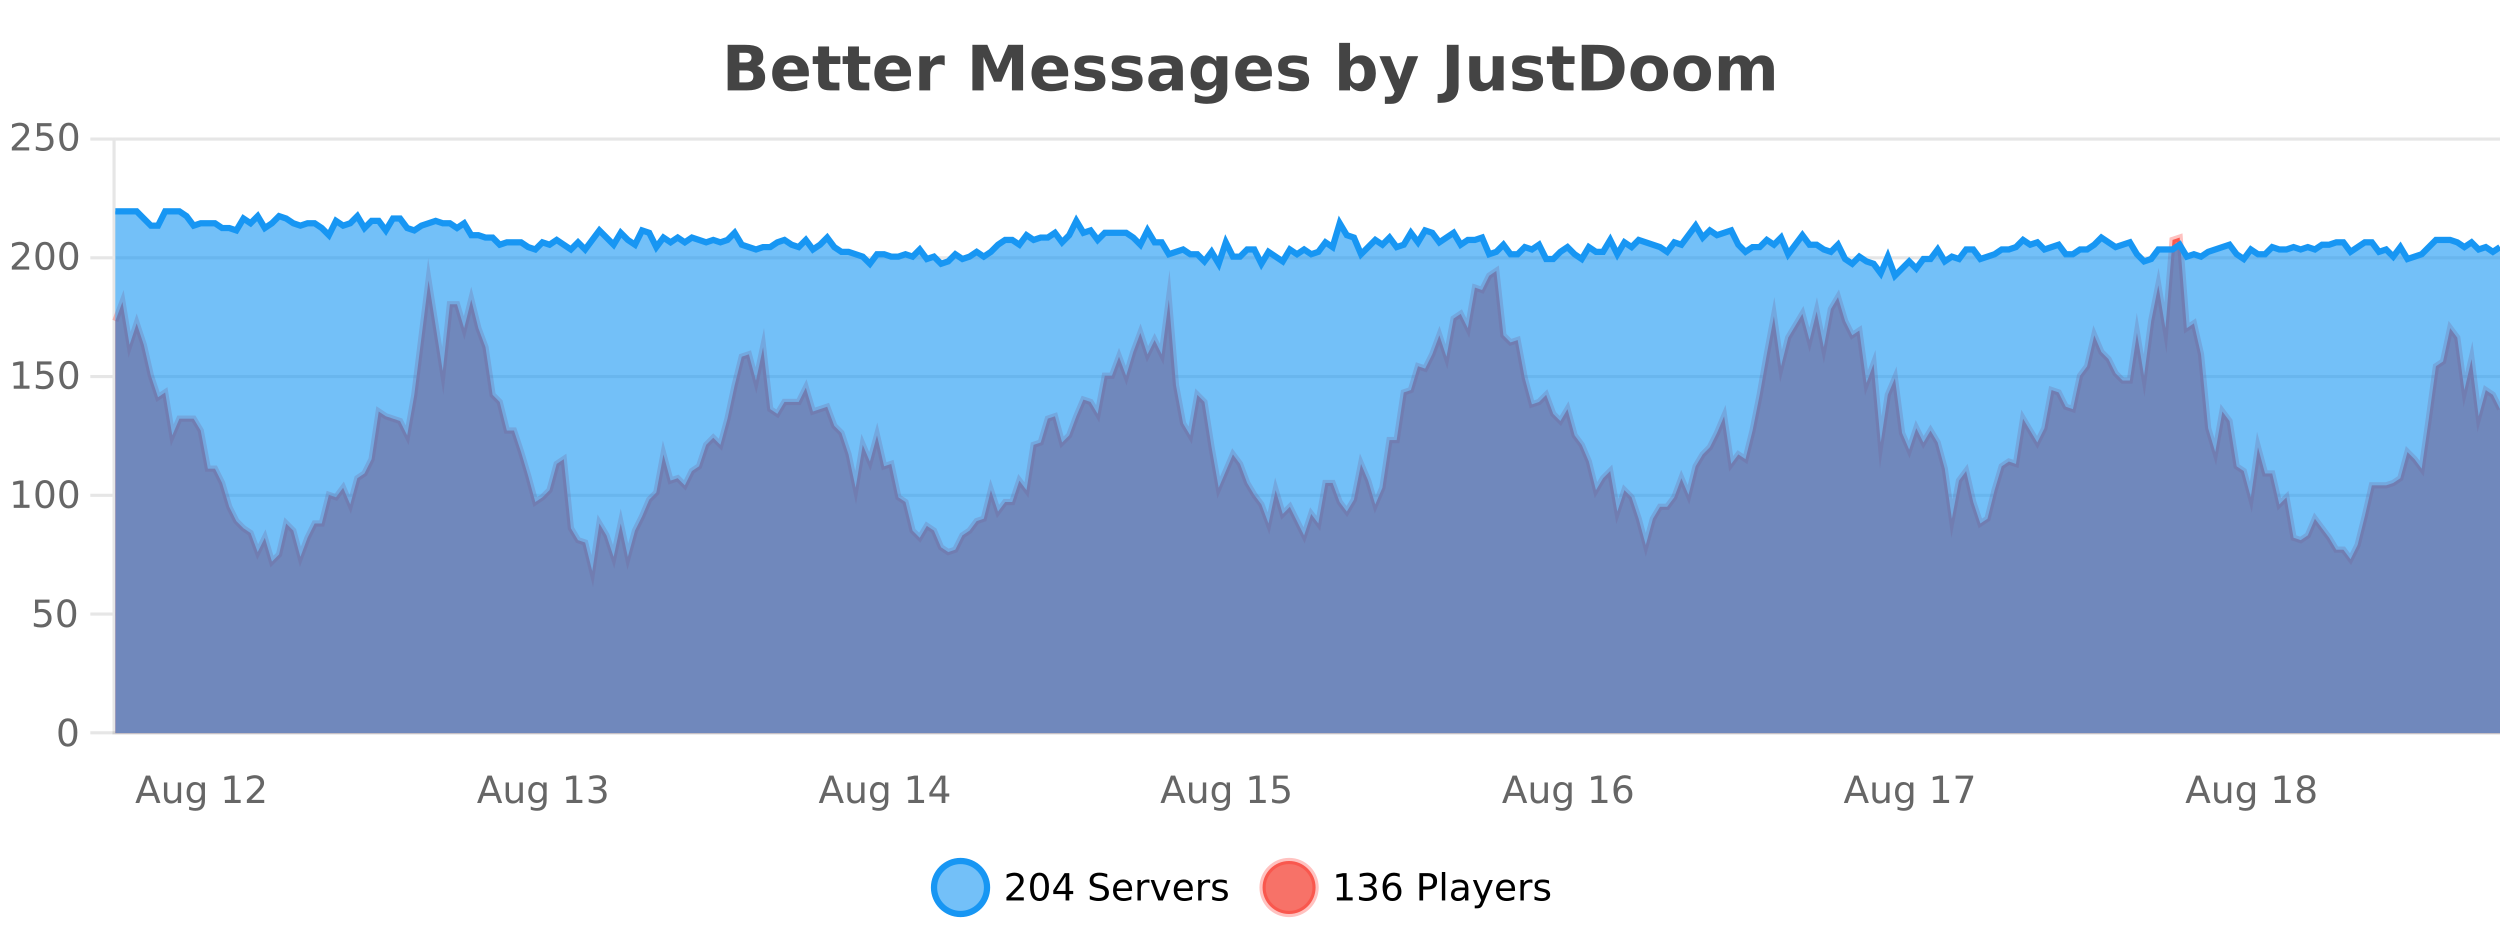 <?xml version="1.0" encoding="UTF-8"?>
<svg xmlns="http://www.w3.org/2000/svg" xmlns:xlink="http://www.w3.org/1999/xlink" width="800pt" height="300pt" viewBox="0 0 800 300" version="1.1">
<defs>
<clipPath id="clip1">
  <path d="M 270 263 L 345 263 L 345 300 L 270 300 Z M 270 263 "/>
</clipPath>
<clipPath id="clip2">
  <path d="M 375 263 L 450 263 L 450 300 L 375 300 Z M 375 263 "/>
</clipPath>
<clipPath id="clip3">
  <path d="M 36.906 76 L 800 76 L 800 234.602 L 36.906 234.602 Z M 36.906 76 "/>
</clipPath>
<clipPath id="clip4">
  <path d="M 35.906 47 L 800 47 L 800 212 L 35.906 212 Z M 35.906 47 "/>
</clipPath>
<clipPath id="clip5">
  <path d="M 36.906 67 L 800 67 L 800 234.602 L 36.906 234.602 Z M 36.906 67 "/>
</clipPath>
<clipPath id="clip6">
  <path d="M 35.906 43 L 800 43 L 800 117 L 35.906 117 Z M 35.906 43 "/>
</clipPath>
</defs>
<g id="surface5926946">
<rect x="0" y="0" width="800" height="300" style="fill:rgb(100%,100%,100%);fill-opacity:1;stroke:none;"/>
<path style="fill:none;stroke-width:1;stroke-linecap:butt;stroke-linejoin:miter;stroke:rgb(0%,0%,0%);stroke-opacity:0.098;stroke-miterlimit:10;" d="M 37 234.5 L 800 234.5 "/>
<path style="fill:none;stroke-width:1;stroke-linecap:butt;stroke-linejoin:miter;stroke:rgb(0%,0%,0%);stroke-opacity:0.098;stroke-miterlimit:10;" d="M 28.906 234.5 L 36 234.5 "/>
<path style="fill:none;stroke-width:1;stroke-linecap:butt;stroke-linejoin:miter;stroke:rgb(0%,0%,0%);stroke-opacity:0.098;stroke-miterlimit:10;" d="M 37 196.5 L 800 196.5 "/>
<path style="fill:none;stroke-width:1;stroke-linecap:butt;stroke-linejoin:miter;stroke:rgb(0%,0%,0%);stroke-opacity:0.098;stroke-miterlimit:10;" d="M 28.906 196.5 L 36 196.5 "/>
<path style="fill:none;stroke-width:1;stroke-linecap:butt;stroke-linejoin:miter;stroke:rgb(0%,0%,0%);stroke-opacity:0.098;stroke-miterlimit:10;" d="M 37 158.5 L 800 158.5 "/>
<path style="fill:none;stroke-width:1;stroke-linecap:butt;stroke-linejoin:miter;stroke:rgb(0%,0%,0%);stroke-opacity:0.098;stroke-miterlimit:10;" d="M 28.906 158.5 L 36 158.5 "/>
<path style="fill:none;stroke-width:1;stroke-linecap:butt;stroke-linejoin:miter;stroke:rgb(0%,0%,0%);stroke-opacity:0.098;stroke-miterlimit:10;" d="M 37 120.5 L 800 120.5 "/>
<path style="fill:none;stroke-width:1;stroke-linecap:butt;stroke-linejoin:miter;stroke:rgb(0%,0%,0%);stroke-opacity:0.098;stroke-miterlimit:10;" d="M 28.906 120.5 L 36 120.5 "/>
<path style="fill:none;stroke-width:1;stroke-linecap:butt;stroke-linejoin:miter;stroke:rgb(0%,0%,0%);stroke-opacity:0.098;stroke-miterlimit:10;" d="M 37 82.5 L 800 82.5 "/>
<path style="fill:none;stroke-width:1;stroke-linecap:butt;stroke-linejoin:miter;stroke:rgb(0%,0%,0%);stroke-opacity:0.098;stroke-miterlimit:10;" d="M 28.906 82.5 L 36 82.5 "/>
<path style="fill:none;stroke-width:1;stroke-linecap:butt;stroke-linejoin:miter;stroke:rgb(0%,0%,0%);stroke-opacity:0.098;stroke-miterlimit:10;" d="M 37 44.5 L 800 44.5 "/>
<path style="fill:none;stroke-width:1;stroke-linecap:butt;stroke-linejoin:miter;stroke:rgb(0%,0%,0%);stroke-opacity:0.098;stroke-miterlimit:10;" d="M 28.906 44.5 L 36 44.5 "/>
<path style=" stroke:none;fill-rule:nonzero;fill:rgb(9.02%,58.824%,95.294%);fill-opacity:0.6;" d="M 315.852 284 C 315.852 288.688 312.055 292.484 307.367 292.484 C 302.684 292.484 298.883 288.688 298.883 284 C 298.883 279.312 302.684 275.516 307.367 275.516 C 312.055 275.516 315.852 279.312 315.852 284 Z M 315.852 284 "/>
<g clip-path="url(#clip1)" clip-rule="nonzero">
<path style="fill:none;stroke-width:2;stroke-linecap:butt;stroke-linejoin:miter;stroke:rgb(9.02%,58.824%,95.294%);stroke-opacity:1;stroke-miterlimit:10;" d="M 315.852 284 C 315.852 288.688 312.055 292.484 307.367 292.484 C 302.684 292.484 298.883 288.688 298.883 284 C 298.883 279.312 302.684 275.516 307.367 275.516 C 312.055 275.516 315.852 279.312 315.852 284 Z M 315.852 284 "/>
</g>
<path style=" stroke:none;fill-rule:nonzero;fill:rgb(0%,0%,0%);fill-opacity:1;" d="M 323.477 287.156 L 327.617 287.156 L 327.617 288.156 L 322.055 288.156 L 322.055 287.156 C 322.5 286.699 323.109 286.078 323.883 285.297 C 324.664 284.508 325.152 283.996 325.352 283.766 C 325.734 283.352 326 282.996 326.148 282.703 C 326.305 282.402 326.383 282.109 326.383 281.828 C 326.383 281.359 326.215 280.98 325.883 280.688 C 325.559 280.398 325.137 280.25 324.617 280.25 C 324.242 280.25 323.844 280.312 323.43 280.438 C 323.023 280.562 322.586 280.762 322.117 281.031 L 322.117 279.828 C 322.594 279.641 323.039 279.5 323.445 279.406 C 323.859 279.305 324.242 279.25 324.586 279.25 C 325.492 279.25 326.215 279.48 326.758 279.938 C 327.297 280.387 327.57 280.992 327.57 281.75 C 327.57 282.105 327.5 282.445 327.367 282.766 C 327.23 283.09 326.984 283.469 326.633 283.906 C 326.527 284.023 326.215 284.352 325.695 284.891 C 325.172 285.434 324.434 286.188 323.477 287.156 Z M 332.629 280.188 C 332.023 280.188 331.566 280.492 331.254 281.094 C 330.949 281.688 330.801 282.59 330.801 283.797 C 330.801 284.996 330.949 285.898 331.254 286.5 C 331.566 287.094 332.023 287.391 332.629 287.391 C 333.242 287.391 333.699 287.094 334.004 286.5 C 334.316 285.898 334.473 284.996 334.473 283.797 C 334.473 282.59 334.316 281.688 334.004 281.094 C 333.699 280.492 333.242 280.188 332.629 280.188 Z M 332.629 279.25 C 333.605 279.25 334.355 279.641 334.879 280.422 C 335.398 281.195 335.66 282.32 335.66 283.797 C 335.66 285.266 335.398 286.391 334.879 287.172 C 334.355 287.945 333.605 288.328 332.629 288.328 C 331.648 288.328 330.898 287.945 330.379 287.172 C 329.867 286.391 329.613 285.266 329.613 283.797 C 329.613 282.32 329.867 281.195 330.379 280.422 C 330.898 279.641 331.648 279.25 332.629 279.25 Z M 340.984 280.438 L 338 285.109 L 340.984 285.109 Z M 340.672 279.406 L 342.172 279.406 L 342.172 285.109 L 343.422 285.109 L 343.422 286.094 L 342.172 286.094 L 342.172 288.156 L 340.984 288.156 L 340.984 286.094 L 337.047 286.094 L 337.047 284.953 Z M 354.32 279.688 L 354.32 280.844 C 353.871 280.637 353.445 280.48 353.039 280.375 C 352.641 280.262 352.262 280.203 351.898 280.203 C 351.25 280.203 350.75 280.328 350.398 280.578 C 350.055 280.828 349.883 281.188 349.883 281.656 C 349.883 282.043 349.996 282.336 350.227 282.531 C 350.453 282.73 350.898 282.887 351.555 283 L 352.258 283.156 C 353.141 283.324 353.793 283.621 354.211 284.047 C 354.637 284.465 354.852 285.027 354.852 285.734 C 354.852 286.59 354.562 287.234 353.992 287.672 C 353.43 288.109 352.594 288.328 351.492 288.328 C 351.086 288.328 350.648 288.281 350.18 288.188 C 349.711 288.094 349.227 287.953 348.727 287.766 L 348.727 286.547 C 349.203 286.82 349.672 287.023 350.133 287.156 C 350.602 287.293 351.055 287.359 351.492 287.359 C 352.168 287.359 352.688 287.23 353.055 286.969 C 353.43 286.699 353.617 286.32 353.617 285.828 C 353.617 285.402 353.48 285.07 353.211 284.828 C 352.949 284.578 352.516 284.398 351.914 284.281 L 351.195 284.141 C 350.309 283.965 349.668 283.688 349.273 283.312 C 348.887 282.938 348.695 282.418 348.695 281.75 C 348.695 280.969 348.965 280.359 349.508 279.922 C 350.047 279.477 350.797 279.25 351.758 279.25 C 352.172 279.25 352.59 279.289 353.008 279.359 C 353.434 279.434 353.871 279.543 354.32 279.688 Z M 362.266 284.609 L 362.266 285.125 L 357.297 285.125 C 357.348 285.875 357.57 286.445 357.969 286.828 C 358.375 287.215 358.93 287.406 359.641 287.406 C 360.055 287.406 360.457 287.359 360.844 287.266 C 361.238 287.164 361.629 287.008 362.016 286.797 L 362.016 287.828 C 361.617 287.984 361.219 288.105 360.812 288.188 C 360.406 288.281 359.992 288.328 359.578 288.328 C 358.535 288.328 357.707 288.027 357.094 287.422 C 356.477 286.809 356.172 285.98 356.172 284.938 C 356.172 283.867 356.461 283.016 357.047 282.391 C 357.629 281.758 358.41 281.438 359.391 281.438 C 360.273 281.438 360.973 281.727 361.484 282.297 C 362.004 282.859 362.266 283.633 362.266 284.609 Z M 361.188 284.281 C 361.176 283.699 361.008 283.23 360.688 282.875 C 360.363 282.523 359.938 282.344 359.406 282.344 C 358.801 282.344 358.316 282.516 357.953 282.859 C 357.598 283.203 357.395 283.684 357.344 284.297 Z M 367.836 282.594 C 367.711 282.531 367.574 282.484 367.43 282.453 C 367.293 282.414 367.137 282.391 366.961 282.391 C 366.355 282.391 365.887 282.59 365.555 282.984 C 365.23 283.383 365.07 283.953 365.07 284.703 L 365.07 288.156 L 363.992 288.156 L 363.992 281.594 L 365.07 281.594 L 365.07 282.609 C 365.297 282.215 365.594 281.922 365.961 281.734 C 366.324 281.539 366.766 281.438 367.289 281.438 C 367.359 281.438 367.438 281.445 367.523 281.453 C 367.617 281.465 367.715 281.48 367.82 281.5 Z M 368.195 281.594 L 369.336 281.594 L 371.383 287.094 L 373.445 281.594 L 374.586 281.594 L 372.117 288.156 L 370.648 288.156 Z M 381.688 284.609 L 381.688 285.125 L 376.719 285.125 C 376.77 285.875 376.992 286.445 377.391 286.828 C 377.797 287.215 378.352 287.406 379.062 287.406 C 379.477 287.406 379.879 287.359 380.266 287.266 C 380.66 287.164 381.051 287.008 381.438 286.797 L 381.438 287.828 C 381.039 287.984 380.641 288.105 380.234 288.188 C 379.828 288.281 379.414 288.328 379 288.328 C 377.957 288.328 377.129 288.027 376.516 287.422 C 375.898 286.809 375.594 285.98 375.594 284.938 C 375.594 283.867 375.883 283.016 376.469 282.391 C 377.051 281.758 377.832 281.438 378.812 281.438 C 379.695 281.438 380.395 281.727 380.906 282.297 C 381.426 282.859 381.688 283.633 381.688 284.609 Z M 380.609 284.281 C 380.598 283.699 380.43 283.23 380.109 282.875 C 379.785 282.523 379.359 282.344 378.828 282.344 C 378.223 282.344 377.738 282.516 377.375 282.859 C 377.02 283.203 376.816 283.684 376.766 284.297 Z M 387.258 282.594 C 387.133 282.531 386.996 282.484 386.852 282.453 C 386.715 282.414 386.559 282.391 386.383 282.391 C 385.777 282.391 385.309 282.59 384.977 282.984 C 384.652 283.383 384.492 283.953 384.492 284.703 L 384.492 288.156 L 383.414 288.156 L 383.414 281.594 L 384.492 281.594 L 384.492 282.609 C 384.719 282.215 385.016 281.922 385.383 281.734 C 385.746 281.539 386.188 281.438 386.711 281.438 C 386.781 281.438 386.859 281.445 386.945 281.453 C 387.039 281.465 387.137 281.48 387.242 281.5 Z M 392.562 281.781 L 392.562 282.812 C 392.258 282.656 391.941 282.543 391.609 282.469 C 391.285 282.387 390.945 282.344 390.594 282.344 C 390.062 282.344 389.66 282.43 389.391 282.594 C 389.117 282.75 388.984 282.996 388.984 283.328 C 388.984 283.578 389.078 283.777 389.266 283.922 C 389.461 284.059 389.852 284.188 390.438 284.312 L 390.797 284.406 C 391.566 284.562 392.113 284.793 392.438 285.094 C 392.758 285.398 392.922 285.812 392.922 286.344 C 392.922 286.961 392.676 287.445 392.188 287.797 C 391.707 288.152 391.047 288.328 390.203 288.328 C 389.848 288.328 389.477 288.289 389.094 288.219 C 388.719 288.156 388.32 288.059 387.906 287.922 L 387.906 286.797 C 388.301 287.008 388.691 287.164 389.078 287.266 C 389.461 287.371 389.848 287.422 390.234 287.422 C 390.734 287.422 391.117 287.34 391.391 287.172 C 391.672 286.996 391.812 286.746 391.812 286.422 C 391.812 286.133 391.711 285.906 391.516 285.75 C 391.316 285.594 390.883 285.445 390.219 285.297 L 389.844 285.219 C 389.176 285.074 388.691 284.855 388.391 284.562 C 388.098 284.273 387.953 283.875 387.953 283.375 C 387.953 282.75 388.172 282.273 388.609 281.938 C 389.047 281.605 389.664 281.438 390.469 281.438 C 390.863 281.438 391.238 281.469 391.594 281.531 C 391.945 281.586 392.27 281.668 392.562 281.781 Z M 317.367 277.016 "/>
<path style=" stroke:none;fill-rule:nonzero;fill:rgb(96.863%,44.706%,40.784%);fill-opacity:1;" d="M 420.988 284 C 420.988 288.688 417.191 292.484 412.504 292.484 C 407.82 292.484 404.02 288.688 404.02 284 C 404.02 279.312 407.82 275.516 412.504 275.516 C 417.191 275.516 420.988 279.312 420.988 284 Z M 420.988 284 "/>
<g clip-path="url(#clip2)" clip-rule="nonzero">
<path style="fill:none;stroke-width:2;stroke-linecap:butt;stroke-linejoin:miter;stroke:rgb(100%,4.706%,0%);stroke-opacity:0.247;stroke-miterlimit:10;" d="M 420.988 284 C 420.988 288.688 417.191 292.484 412.504 292.484 C 407.82 292.484 404.02 288.688 404.02 284 C 404.02 279.312 407.82 275.516 412.504 275.516 C 417.191 275.516 420.988 279.312 420.988 284 Z M 420.988 284 "/>
</g>
<path style=" stroke:none;fill-rule:nonzero;fill:rgb(0%,0%,0%);fill-opacity:1;" d="M 427.805 287.156 L 429.742 287.156 L 429.742 280.484 L 427.633 280.906 L 427.633 279.828 L 429.727 279.406 L 430.914 279.406 L 430.914 287.156 L 432.852 287.156 L 432.852 288.156 L 427.805 288.156 Z M 438.828 283.438 C 439.391 283.562 439.828 283.82 440.141 284.203 C 440.461 284.578 440.625 285.047 440.625 285.609 C 440.625 286.477 440.328 287.148 439.734 287.625 C 439.141 288.094 438.297 288.328 437.203 288.328 C 436.836 288.328 436.457 288.289 436.062 288.219 C 435.676 288.148 435.281 288.039 434.875 287.891 L 434.875 286.75 C 435.195 286.938 435.551 287.086 435.938 287.188 C 436.332 287.281 436.742 287.328 437.172 287.328 C 437.91 287.328 438.473 287.184 438.859 286.891 C 439.254 286.602 439.453 286.172 439.453 285.609 C 439.453 285.102 439.27 284.699 438.906 284.406 C 438.539 284.117 438.039 283.969 437.406 283.969 L 436.375 283.969 L 436.375 283 L 437.453 283 C 438.023 283 438.469 282.887 438.781 282.656 C 439.094 282.418 439.25 282.078 439.25 281.641 C 439.25 281.195 439.086 280.852 438.766 280.609 C 438.453 280.371 438 280.25 437.406 280.25 C 437.07 280.25 436.719 280.289 436.344 280.359 C 435.977 280.422 435.57 280.527 435.125 280.672 L 435.125 279.625 C 435.582 279.5 436.004 279.406 436.391 279.344 C 436.785 279.281 437.156 279.25 437.5 279.25 C 438.406 279.25 439.117 279.453 439.641 279.859 C 440.16 280.266 440.422 280.82 440.422 281.516 C 440.422 282.008 440.281 282.418 440 282.75 C 439.727 283.086 439.336 283.312 438.828 283.438 Z M 445.555 283.312 C 445.023 283.312 444.602 283.496 444.289 283.859 C 443.977 284.227 443.82 284.719 443.82 285.344 C 443.82 285.98 443.977 286.48 444.289 286.844 C 444.602 287.211 445.023 287.391 445.555 287.391 C 446.086 287.391 446.5 287.211 446.805 286.844 C 447.117 286.48 447.273 285.98 447.273 285.344 C 447.273 284.719 447.117 284.227 446.805 283.859 C 446.5 283.496 446.086 283.312 445.555 283.312 Z M 447.898 279.594 L 447.898 280.672 C 447.594 280.539 447.293 280.434 446.992 280.359 C 446.688 280.289 446.391 280.25 446.102 280.25 C 445.32 280.25 444.719 280.516 444.305 281.047 C 443.898 281.57 443.664 282.359 443.602 283.422 C 443.828 283.09 444.117 282.836 444.461 282.656 C 444.812 282.469 445.199 282.375 445.617 282.375 C 446.492 282.375 447.184 282.641 447.695 283.172 C 448.203 283.703 448.461 284.43 448.461 285.344 C 448.461 286.25 448.195 286.977 447.664 287.516 C 447.133 288.059 446.43 288.328 445.555 288.328 C 444.531 288.328 443.758 287.945 443.227 287.172 C 442.695 286.391 442.43 285.266 442.43 283.797 C 442.43 282.414 442.758 281.309 443.414 280.484 C 444.07 279.664 444.949 279.25 446.055 279.25 C 446.344 279.25 446.641 279.281 446.945 279.344 C 447.246 279.398 447.562 279.48 447.898 279.594 Z M 455.398 280.375 L 455.398 283.672 L 456.883 283.672 C 457.434 283.672 457.859 283.531 458.164 283.25 C 458.465 282.961 458.617 282.547 458.617 282.016 C 458.617 281.496 458.465 281.094 458.164 280.812 C 457.859 280.523 457.434 280.375 456.883 280.375 Z M 454.211 279.406 L 456.883 279.406 C 457.871 279.406 458.617 279.633 459.117 280.078 C 459.617 280.516 459.867 281.164 459.867 282.016 C 459.867 282.883 459.617 283.539 459.117 283.984 C 458.617 284.422 457.871 284.641 456.883 284.641 L 455.398 284.641 L 455.398 288.156 L 454.211 288.156 Z M 461.398 279.031 L 462.477 279.031 L 462.477 288.156 L 461.398 288.156 Z M 467.719 284.859 C 466.852 284.859 466.25 284.961 465.906 285.156 C 465.57 285.355 465.406 285.695 465.406 286.172 C 465.406 286.559 465.531 286.867 465.781 287.094 C 466.039 287.312 466.383 287.422 466.812 287.422 C 467.414 287.422 467.895 287.215 468.25 286.797 C 468.613 286.371 468.797 285.805 468.797 285.094 L 468.797 284.859 Z M 469.875 284.406 L 469.875 288.156 L 468.797 288.156 L 468.797 287.156 C 468.547 287.555 468.238 287.852 467.875 288.047 C 467.508 288.234 467.062 288.328 466.531 288.328 C 465.852 288.328 465.316 288.141 464.922 287.766 C 464.523 287.383 464.328 286.875 464.328 286.25 C 464.328 285.512 464.57 284.953 465.062 284.578 C 465.562 284.203 466.301 284.016 467.281 284.016 L 468.797 284.016 L 468.797 283.906 C 468.797 283.406 468.629 283.023 468.297 282.75 C 467.973 282.48 467.52 282.344 466.938 282.344 C 466.562 282.344 466.191 282.391 465.828 282.484 C 465.473 282.578 465.133 282.715 464.812 282.891 L 464.812 281.891 C 465.207 281.734 465.586 281.621 465.953 281.547 C 466.328 281.477 466.691 281.438 467.047 281.438 C 467.992 281.438 468.703 281.684 469.172 282.172 C 469.641 282.664 469.875 283.406 469.875 284.406 Z M 474.82 288.766 C 474.516 289.547 474.219 290.055 473.93 290.297 C 473.637 290.535 473.25 290.656 472.773 290.656 L 471.914 290.656 L 471.914 289.75 L 472.539 289.75 C 472.84 289.75 473.07 289.676 473.227 289.531 C 473.391 289.395 473.574 289.066 473.773 288.547 L 473.977 288.047 L 471.32 281.594 L 472.461 281.594 L 474.508 286.719 L 476.57 281.594 L 477.711 281.594 Z M 484.812 284.609 L 484.812 285.125 L 479.844 285.125 C 479.895 285.875 480.117 286.445 480.516 286.828 C 480.922 287.215 481.477 287.406 482.188 287.406 C 482.602 287.406 483.004 287.359 483.391 287.266 C 483.785 287.164 484.176 287.008 484.562 286.797 L 484.562 287.828 C 484.164 287.984 483.766 288.105 483.359 288.188 C 482.953 288.281 482.539 288.328 482.125 288.328 C 481.082 288.328 480.254 288.027 479.641 287.422 C 479.023 286.809 478.719 285.98 478.719 284.938 C 478.719 283.867 479.008 283.016 479.594 282.391 C 480.176 281.758 480.957 281.438 481.938 281.438 C 482.82 281.438 483.52 281.727 484.031 282.297 C 484.551 282.859 484.812 283.633 484.812 284.609 Z M 483.734 284.281 C 483.723 283.699 483.555 283.23 483.234 282.875 C 482.91 282.523 482.484 282.344 481.953 282.344 C 481.348 282.344 480.863 282.516 480.5 282.859 C 480.145 283.203 479.941 283.684 479.891 284.297 Z M 490.383 282.594 C 490.258 282.531 490.121 282.484 489.977 282.453 C 489.84 282.414 489.684 282.391 489.508 282.391 C 488.902 282.391 488.434 282.59 488.102 282.984 C 487.777 283.383 487.617 283.953 487.617 284.703 L 487.617 288.156 L 486.539 288.156 L 486.539 281.594 L 487.617 281.594 L 487.617 282.609 C 487.844 282.215 488.141 281.922 488.508 281.734 C 488.871 281.539 489.312 281.438 489.836 281.438 C 489.906 281.438 489.984 281.445 490.07 281.453 C 490.164 281.465 490.262 281.48 490.367 281.5 Z M 495.691 281.781 L 495.691 282.812 C 495.387 282.656 495.07 282.543 494.738 282.469 C 494.414 282.387 494.074 282.344 493.723 282.344 C 493.191 282.344 492.789 282.43 492.52 282.594 C 492.246 282.75 492.113 282.996 492.113 283.328 C 492.113 283.578 492.207 283.777 492.395 283.922 C 492.59 284.059 492.98 284.188 493.566 284.312 L 493.926 284.406 C 494.695 284.562 495.242 284.793 495.566 285.094 C 495.887 285.398 496.051 285.812 496.051 286.344 C 496.051 286.961 495.805 287.445 495.316 287.797 C 494.836 288.152 494.176 288.328 493.332 288.328 C 492.977 288.328 492.605 288.289 492.223 288.219 C 491.848 288.156 491.449 288.059 491.035 287.922 L 491.035 286.797 C 491.43 287.008 491.82 287.164 492.207 287.266 C 492.59 287.371 492.977 287.422 493.363 287.422 C 493.863 287.422 494.246 287.34 494.52 287.172 C 494.801 286.996 494.941 286.746 494.941 286.422 C 494.941 286.133 494.84 285.906 494.645 285.75 C 494.445 285.594 494.012 285.445 493.348 285.297 L 492.973 285.219 C 492.305 285.074 491.82 284.855 491.52 284.562 C 491.227 284.273 491.082 283.875 491.082 283.375 C 491.082 282.75 491.301 282.273 491.738 281.938 C 492.176 281.605 492.793 281.438 493.598 281.438 C 493.992 281.438 494.367 281.469 494.723 281.531 C 495.074 281.586 495.398 281.668 495.691 281.781 Z M 422.504 277.016 "/>
<path style=" stroke:none;fill-rule:nonzero;fill:rgb(26.667%,26.667%,26.667%);fill-opacity:1;" d="M 238.672 19.984 C 239.266 19.984 239.711 19.855 240.016 19.594 C 240.328 19.336 240.484 18.949 240.484 18.438 C 240.484 17.938 240.328 17.559 240.016 17.297 C 239.711 17.039 239.266 16.906 238.672 16.906 L 236.594 16.906 L 236.594 19.984 Z M 238.797 26.359 C 239.555 26.359 240.125 26.203 240.5 25.891 C 240.883 25.57 241.078 25.086 241.078 24.438 C 241.078 23.805 240.891 23.328 240.516 23.016 C 240.141 22.703 239.566 22.547 238.797 22.547 L 236.594 22.547 L 236.594 26.359 Z M 242.297 21.125 C 243.109 21.355 243.734 21.789 244.172 22.422 C 244.617 23.047 244.844 23.82 244.844 24.734 C 244.844 26.141 244.363 27.195 243.406 27.891 C 242.457 28.578 241.016 28.922 239.078 28.922 L 232.844 28.922 L 232.844 14.344 L 238.484 14.344 C 240.504 14.344 241.969 14.652 242.875 15.266 C 243.789 15.871 244.25 16.852 244.25 18.203 C 244.25 18.914 244.082 19.516 243.75 20.016 C 243.414 20.508 242.93 20.875 242.297 21.125 Z M 258.836 23.422 L 258.836 24.422 L 250.664 24.422 C 250.746 25.246 251.043 25.859 251.555 26.266 C 252.062 26.672 252.773 26.875 253.68 26.875 C 254.418 26.875 255.172 26.766 255.945 26.547 C 256.715 26.328 257.508 26 258.32 25.562 L 258.32 28.25 C 257.496 28.562 256.668 28.797 255.836 28.953 C 255.012 29.117 254.188 29.203 253.367 29.203 C 251.387 29.203 249.844 28.703 248.742 27.703 C 247.648 26.695 247.102 25.281 247.102 23.469 C 247.102 21.68 247.637 20.273 248.711 19.25 C 249.793 18.23 251.277 17.719 253.164 17.719 C 254.883 17.719 256.258 18.242 257.289 19.281 C 258.32 20.312 258.836 21.695 258.836 23.422 Z M 255.242 22.266 C 255.242 21.602 255.047 21.062 254.664 20.656 C 254.277 20.25 253.773 20.047 253.148 20.047 C 252.469 20.047 251.918 20.242 251.492 20.625 C 251.074 21 250.812 21.547 250.711 22.266 Z M 265.309 14.875 L 265.309 17.984 L 268.918 17.984 L 268.918 20.484 L 265.309 20.484 L 265.309 25.125 C 265.309 25.637 265.406 25.98 265.605 26.156 C 265.812 26.336 266.215 26.422 266.809 26.422 L 268.605 26.422 L 268.605 28.922 L 265.605 28.922 C 264.23 28.922 263.25 28.637 262.668 28.062 C 262.094 27.48 261.809 26.5 261.809 25.125 L 261.809 20.484 L 260.074 20.484 L 260.074 17.984 L 261.809 17.984 L 261.809 14.875 Z M 274.867 14.875 L 274.867 17.984 L 278.477 17.984 L 278.477 20.484 L 274.867 20.484 L 274.867 25.125 C 274.867 25.637 274.965 25.98 275.164 26.156 C 275.371 26.336 275.773 26.422 276.367 26.422 L 278.164 26.422 L 278.164 28.922 L 275.164 28.922 C 273.789 28.922 272.809 28.637 272.227 28.062 C 271.652 27.48 271.367 26.5 271.367 25.125 L 271.367 20.484 L 269.633 20.484 L 269.633 17.984 L 271.367 17.984 L 271.367 14.875 Z M 291.523 23.422 L 291.523 24.422 L 283.352 24.422 C 283.434 25.246 283.73 25.859 284.242 26.266 C 284.75 26.672 285.461 26.875 286.367 26.875 C 287.105 26.875 287.859 26.766 288.633 26.547 C 289.402 26.328 290.195 26 291.008 25.562 L 291.008 28.25 C 290.184 28.562 289.355 28.797 288.523 28.953 C 287.699 29.117 286.875 29.203 286.055 29.203 C 284.074 29.203 282.531 28.703 281.43 27.703 C 280.336 26.695 279.789 25.281 279.789 23.469 C 279.789 21.68 280.324 20.273 281.398 19.25 C 282.48 18.23 283.965 17.719 285.852 17.719 C 287.57 17.719 288.945 18.242 289.977 19.281 C 291.008 20.312 291.523 21.695 291.523 23.422 Z M 287.93 22.266 C 287.93 21.602 287.734 21.062 287.352 20.656 C 286.965 20.25 286.461 20.047 285.836 20.047 C 285.156 20.047 284.605 20.242 284.18 20.625 C 283.762 21 283.5 21.547 283.398 22.266 Z M 302.305 20.969 C 301.992 20.824 301.684 20.719 301.383 20.656 C 301.078 20.586 300.777 20.547 300.477 20.547 C 299.57 20.547 298.871 20.836 298.383 21.406 C 297.902 21.98 297.664 22.805 297.664 23.875 L 297.664 28.922 L 294.18 28.922 L 294.18 17.984 L 297.664 17.984 L 297.664 19.781 C 298.109 19.062 298.625 18.543 299.211 18.219 C 299.793 17.887 300.492 17.719 301.305 17.719 C 301.43 17.719 301.559 17.727 301.695 17.734 C 301.828 17.746 302.027 17.766 302.289 17.797 Z M 311.164 14.344 L 315.945 14.344 L 319.258 22.141 L 322.602 14.344 L 327.383 14.344 L 327.383 28.922 L 323.82 28.922 L 323.82 18.25 L 320.461 26.125 L 318.086 26.125 L 314.727 18.25 L 314.727 28.922 L 311.164 28.922 Z M 341.816 23.422 L 341.816 24.422 L 333.645 24.422 C 333.727 25.246 334.023 25.859 334.535 26.266 C 335.043 26.672 335.754 26.875 336.66 26.875 C 337.398 26.875 338.152 26.766 338.926 26.547 C 339.695 26.328 340.488 26 341.301 25.562 L 341.301 28.25 C 340.477 28.562 339.648 28.797 338.816 28.953 C 337.992 29.117 337.168 29.203 336.348 29.203 C 334.367 29.203 332.824 28.703 331.723 27.703 C 330.629 26.695 330.082 25.281 330.082 23.469 C 330.082 21.68 330.617 20.273 331.691 19.25 C 332.773 18.23 334.258 17.719 336.145 17.719 C 337.863 17.719 339.238 18.242 340.27 19.281 C 341.301 20.312 341.816 21.695 341.816 23.422 Z M 338.223 22.266 C 338.223 21.602 338.027 21.062 337.645 20.656 C 337.258 20.25 336.754 20.047 336.129 20.047 C 335.449 20.047 334.898 20.242 334.473 20.625 C 334.055 21 333.793 21.547 333.691 22.266 Z M 353.008 18.328 L 353.008 20.984 C 352.266 20.672 351.547 20.438 350.852 20.281 C 350.152 20.125 349.492 20.047 348.867 20.047 C 348.211 20.047 347.719 20.133 347.398 20.297 C 347.074 20.465 346.914 20.719 346.914 21.062 C 346.914 21.344 347.031 21.559 347.273 21.703 C 347.523 21.852 347.961 21.961 348.586 22.031 L 349.211 22.125 C 351 22.355 352.203 22.73 352.82 23.25 C 353.434 23.773 353.742 24.59 353.742 25.703 C 353.742 26.871 353.309 27.746 352.445 28.328 C 351.59 28.914 350.312 29.203 348.617 29.203 C 347.887 29.203 347.137 29.145 346.367 29.031 C 345.594 28.918 344.805 28.746 343.992 28.516 L 343.992 25.859 C 344.688 26.203 345.402 26.461 346.133 26.625 C 346.859 26.793 347.605 26.875 348.367 26.875 C 349.055 26.875 349.57 26.781 349.914 26.594 C 350.258 26.406 350.43 26.125 350.43 25.75 C 350.43 25.438 350.309 25.211 350.07 25.062 C 349.828 24.906 349.355 24.789 348.648 24.703 L 348.039 24.625 C 346.477 24.43 345.383 24.07 344.758 23.547 C 344.133 23.016 343.82 22.215 343.82 21.141 C 343.82 19.984 344.215 19.125 345.008 18.562 C 345.809 18 347.027 17.719 348.664 17.719 C 349.309 17.719 349.984 17.773 350.695 17.875 C 351.402 17.969 352.172 18.121 353.008 18.328 Z M 364.91 18.328 L 364.91 20.984 C 364.168 20.672 363.449 20.438 362.754 20.281 C 362.055 20.125 361.395 20.047 360.77 20.047 C 360.113 20.047 359.621 20.133 359.301 20.297 C 358.977 20.465 358.816 20.719 358.816 21.062 C 358.816 21.344 358.934 21.559 359.176 21.703 C 359.426 21.852 359.863 21.961 360.488 22.031 L 361.113 22.125 C 362.902 22.355 364.105 22.73 364.723 23.25 C 365.336 23.773 365.645 24.59 365.645 25.703 C 365.645 26.871 365.211 27.746 364.348 28.328 C 363.492 28.914 362.215 29.203 360.52 29.203 C 359.789 29.203 359.039 29.145 358.27 29.031 C 357.496 28.918 356.707 28.746 355.895 28.516 L 355.895 25.859 C 356.59 26.203 357.305 26.461 358.035 26.625 C 358.762 26.793 359.508 26.875 360.27 26.875 C 360.957 26.875 361.473 26.781 361.816 26.594 C 362.16 26.406 362.332 26.125 362.332 25.75 C 362.332 25.438 362.211 25.211 361.973 25.062 C 361.73 24.906 361.258 24.789 360.551 24.703 L 359.941 24.625 C 358.379 24.43 357.285 24.07 356.66 23.547 C 356.035 23.016 355.723 22.215 355.723 21.141 C 355.723 19.984 356.117 19.125 356.91 18.562 C 357.711 18 358.93 17.719 360.566 17.719 C 361.211 17.719 361.887 17.773 362.598 17.875 C 363.305 17.969 364.074 18.121 364.91 18.328 Z M 373.172 24 C 372.441 24 371.895 24.125 371.531 24.375 C 371.164 24.617 370.984 24.98 370.984 25.469 C 370.984 25.906 371.129 26.25 371.422 26.5 C 371.723 26.75 372.133 26.875 372.656 26.875 C 373.312 26.875 373.863 26.641 374.312 26.172 C 374.77 25.703 375 25.117 375 24.406 L 375 24 Z M 378.516 22.688 L 378.516 28.922 L 375 28.922 L 375 27.297 C 374.531 27.965 374 28.449 373.406 28.75 C 372.82 29.051 372.109 29.203 371.266 29.203 C 370.141 29.203 369.223 28.875 368.516 28.219 C 367.805 27.555 367.453 26.695 367.453 25.641 C 367.453 24.359 367.891 23.422 368.766 22.828 C 369.648 22.227 371.039 21.922 372.938 21.922 L 375 21.922 L 375 21.641 C 375 21.09 374.781 20.688 374.344 20.438 C 373.906 20.18 373.223 20.047 372.297 20.047 C 371.547 20.047 370.848 20.125 370.203 20.281 C 369.555 20.43 368.957 20.648 368.406 20.938 L 368.406 18.281 C 369.156 18.094 369.906 17.953 370.656 17.859 C 371.414 17.766 372.176 17.719 372.938 17.719 C 374.906 17.719 376.328 18.109 377.203 18.891 C 378.078 19.664 378.516 20.93 378.516 22.688 Z M 389.219 27.062 C 388.738 27.699 388.207 28.168 387.625 28.469 C 387.039 28.773 386.367 28.922 385.609 28.922 C 384.273 28.922 383.172 28.398 382.297 27.344 C 381.43 26.293 381 24.953 381 23.328 C 381 21.695 381.43 20.355 382.297 19.312 C 383.172 18.262 384.273 17.734 385.609 17.734 C 386.367 17.734 387.039 17.887 387.625 18.188 C 388.207 18.492 388.738 18.965 389.219 19.609 L 389.219 17.984 L 392.734 17.984 L 392.734 27.812 C 392.734 29.57 392.176 30.914 391.062 31.844 C 389.957 32.77 388.348 33.234 386.234 33.234 C 385.555 33.234 384.895 33.18 384.25 33.078 C 383.613 32.973 382.973 32.816 382.328 32.609 L 382.328 29.875 C 382.941 30.227 383.539 30.488 384.125 30.656 C 384.707 30.832 385.297 30.922 385.891 30.922 C 387.035 30.922 387.875 30.672 388.406 30.172 C 388.945 29.672 389.219 28.887 389.219 27.812 Z M 386.906 20.266 C 386.188 20.266 385.625 20.531 385.219 21.062 C 384.812 21.594 384.609 22.352 384.609 23.328 C 384.609 24.328 384.801 25.09 385.188 25.609 C 385.582 26.121 386.156 26.375 386.906 26.375 C 387.633 26.375 388.203 26.109 388.609 25.578 C 389.016 25.047 389.219 24.297 389.219 23.328 C 389.219 22.352 389.016 21.594 388.609 21.062 C 388.203 20.531 387.633 20.266 386.906 20.266 Z M 407 23.422 L 407 24.422 L 398.828 24.422 C 398.91 25.246 399.207 25.859 399.719 26.266 C 400.227 26.672 400.938 26.875 401.844 26.875 C 402.582 26.875 403.336 26.766 404.109 26.547 C 404.879 26.328 405.672 26 406.484 25.562 L 406.484 28.25 C 405.66 28.562 404.832 28.797 404 28.953 C 403.176 29.117 402.352 29.203 401.531 29.203 C 399.551 29.203 398.008 28.703 396.906 27.703 C 395.812 26.695 395.266 25.281 395.266 23.469 C 395.266 21.68 395.801 20.273 396.875 19.25 C 397.957 18.23 399.441 17.719 401.328 17.719 C 403.047 17.719 404.422 18.242 405.453 19.281 C 406.484 20.312 407 21.695 407 23.422 Z M 403.406 22.266 C 403.406 21.602 403.211 21.062 402.828 20.656 C 402.441 20.25 401.938 20.047 401.312 20.047 C 400.633 20.047 400.082 20.242 399.656 20.625 C 399.238 21 398.977 21.547 398.875 22.266 Z M 418.191 18.328 L 418.191 20.984 C 417.449 20.672 416.73 20.438 416.035 20.281 C 415.336 20.125 414.676 20.047 414.051 20.047 C 413.395 20.047 412.902 20.133 412.582 20.297 C 412.258 20.465 412.098 20.719 412.098 21.062 C 412.098 21.344 412.215 21.559 412.457 21.703 C 412.707 21.852 413.145 21.961 413.77 22.031 L 414.395 22.125 C 416.184 22.355 417.387 22.73 418.004 23.25 C 418.617 23.773 418.926 24.59 418.926 25.703 C 418.926 26.871 418.492 27.746 417.629 28.328 C 416.773 28.914 415.496 29.203 413.801 29.203 C 413.07 29.203 412.32 29.145 411.551 29.031 C 410.777 28.918 409.988 28.746 409.176 28.516 L 409.176 25.859 C 409.871 26.203 410.586 26.461 411.316 26.625 C 412.043 26.793 412.789 26.875 413.551 26.875 C 414.238 26.875 414.754 26.781 415.098 26.594 C 415.441 26.406 415.613 26.125 415.613 25.75 C 415.613 25.438 415.492 25.211 415.254 25.062 C 415.012 24.906 414.539 24.789 413.832 24.703 L 413.223 24.625 C 411.66 24.43 410.566 24.07 409.941 23.547 C 409.316 23.016 409.004 22.215 409.004 21.141 C 409.004 19.984 409.398 19.125 410.191 18.562 C 410.992 18 412.211 17.719 413.848 17.719 C 414.492 17.719 415.168 17.773 415.879 17.875 C 416.586 17.969 417.355 18.121 418.191 18.328 Z M 434.34 26.672 C 435.09 26.672 435.66 26.402 436.059 25.859 C 436.453 25.309 436.652 24.512 436.652 23.469 C 436.652 22.43 436.453 21.637 436.059 21.094 C 435.66 20.543 435.09 20.266 434.34 20.266 C 433.59 20.266 433.012 20.543 432.605 21.094 C 432.207 21.637 432.012 22.43 432.012 23.469 C 432.012 24.5 432.207 25.293 432.605 25.844 C 433.012 26.398 433.59 26.672 434.34 26.672 Z M 432.012 19.578 C 432.5 18.945 433.035 18.477 433.621 18.172 C 434.203 17.871 434.875 17.719 435.637 17.719 C 436.988 17.719 438.098 18.258 438.965 19.328 C 439.828 20.402 440.262 21.781 440.262 23.469 C 440.262 25.148 439.828 26.523 438.965 27.594 C 438.098 28.668 436.988 29.203 435.637 29.203 C 434.875 29.203 434.203 29.051 433.621 28.75 C 433.035 28.449 432.5 27.98 432.012 27.344 L 432.012 28.922 L 428.527 28.922 L 428.527 13.719 L 432.012 13.719 Z M 441.406 17.984 L 444.891 17.984 L 447.844 25.406 L 450.344 17.984 L 453.828 17.984 L 449.234 29.953 C 448.773 31.172 448.234 32.02 447.609 32.5 C 446.992 32.988 446.188 33.234 445.188 33.234 L 443.156 33.234 L 443.156 30.938 L 444.25 30.938 C 444.844 30.938 445.273 30.844 445.547 30.656 C 445.816 30.469 446.023 30.129 446.172 29.641 L 446.281 29.344 Z M 463 14.344 L 466.75 14.344 L 466.75 27.5 C 466.75 29.32 466.254 30.68 465.266 31.578 C 464.285 32.473 462.797 32.922 460.797 32.922 L 460.031 32.922 L 460.031 30.078 L 460.625 30.078 C 461.406 30.078 461.992 29.859 462.391 29.422 C 462.797 28.992 463 28.355 463 27.5 Z M 470.16 24.656 L 470.16 17.984 L 473.676 17.984 L 473.676 19.078 C 473.676 19.672 473.668 20.418 473.66 21.312 C 473.66 22.211 473.66 22.805 473.66 23.094 C 473.66 23.98 473.68 24.617 473.723 25 C 473.773 25.387 473.852 25.668 473.957 25.844 C 474.102 26.074 474.289 26.25 474.52 26.375 C 474.746 26.5 475.012 26.562 475.316 26.562 C 476.043 26.562 476.617 26.281 477.035 25.719 C 477.449 25.156 477.66 24.383 477.66 23.391 L 477.66 17.984 L 481.16 17.984 L 481.16 28.922 L 477.66 28.922 L 477.66 27.344 C 477.129 27.98 476.566 28.449 475.973 28.75 C 475.387 29.051 474.742 29.203 474.035 29.203 C 472.773 29.203 471.809 28.82 471.145 28.047 C 470.488 27.266 470.16 26.137 470.16 24.656 Z M 493.055 18.328 L 493.055 20.984 C 492.312 20.672 491.594 20.438 490.898 20.281 C 490.199 20.125 489.539 20.047 488.914 20.047 C 488.258 20.047 487.766 20.133 487.445 20.297 C 487.121 20.465 486.961 20.719 486.961 21.062 C 486.961 21.344 487.078 21.559 487.32 21.703 C 487.57 21.852 488.008 21.961 488.633 22.031 L 489.258 22.125 C 491.047 22.355 492.25 22.73 492.867 23.25 C 493.48 23.773 493.789 24.59 493.789 25.703 C 493.789 26.871 493.355 27.746 492.492 28.328 C 491.637 28.914 490.359 29.203 488.664 29.203 C 487.934 29.203 487.184 29.145 486.414 29.031 C 485.641 28.918 484.852 28.746 484.039 28.516 L 484.039 25.859 C 484.734 26.203 485.449 26.461 486.18 26.625 C 486.906 26.793 487.652 26.875 488.414 26.875 C 489.102 26.875 489.617 26.781 489.961 26.594 C 490.305 26.406 490.477 26.125 490.477 25.75 C 490.477 25.438 490.355 25.211 490.117 25.062 C 489.875 24.906 489.402 24.789 488.695 24.703 L 488.086 24.625 C 486.523 24.43 485.43 24.07 484.805 23.547 C 484.18 23.016 483.867 22.215 483.867 21.141 C 483.867 19.984 484.262 19.125 485.055 18.562 C 485.855 18 487.074 17.719 488.711 17.719 C 489.355 17.719 490.031 17.773 490.742 17.875 C 491.449 17.969 492.219 18.121 493.055 18.328 Z M 500.242 14.875 L 500.242 17.984 L 503.852 17.984 L 503.852 20.484 L 500.242 20.484 L 500.242 25.125 C 500.242 25.637 500.34 25.98 500.539 26.156 C 500.746 26.336 501.148 26.422 501.742 26.422 L 503.539 26.422 L 503.539 28.922 L 500.539 28.922 C 499.164 28.922 498.184 28.637 497.602 28.062 C 497.027 27.48 496.742 26.5 496.742 25.125 L 496.742 20.484 L 495.008 20.484 L 495.008 17.984 L 496.742 17.984 L 496.742 14.875 Z M 509.895 17.188 L 509.895 26.078 L 511.238 26.078 C 512.777 26.078 513.957 25.699 514.77 24.938 C 515.582 24.18 515.988 23.07 515.988 21.609 C 515.988 20.172 515.582 19.078 514.77 18.328 C 513.965 17.57 512.789 17.188 511.238 17.188 Z M 506.145 14.344 L 510.098 14.344 C 512.316 14.344 513.965 14.5 515.051 14.812 C 516.133 15.125 517.059 15.664 517.832 16.422 C 518.52 17.078 519.027 17.84 519.363 18.703 C 519.695 19.559 519.863 20.527 519.863 21.609 C 519.863 22.715 519.695 23.699 519.363 24.562 C 519.027 25.43 518.52 26.188 517.832 26.844 C 517.051 27.594 516.113 28.133 515.02 28.453 C 513.926 28.766 512.285 28.922 510.098 28.922 L 506.145 28.922 Z M 527.793 20.219 C 527.012 20.219 526.418 20.5 526.012 21.062 C 525.605 21.617 525.402 22.418 525.402 23.469 C 525.402 24.512 525.605 25.312 526.012 25.875 C 526.418 26.43 527.012 26.703 527.793 26.703 C 528.551 26.703 529.129 26.43 529.527 25.875 C 529.934 25.312 530.137 24.512 530.137 23.469 C 530.137 22.418 529.934 21.617 529.527 21.062 C 529.129 20.5 528.551 20.219 527.793 20.219 Z M 527.793 17.719 C 529.668 17.719 531.129 18.23 532.184 19.25 C 533.246 20.262 533.777 21.668 533.777 23.469 C 533.777 25.262 533.246 26.668 532.184 27.688 C 531.129 28.699 529.668 29.203 527.793 29.203 C 525.895 29.203 524.418 28.699 523.355 27.688 C 522.293 26.668 521.762 25.262 521.762 23.469 C 521.762 21.668 522.293 20.262 523.355 19.25 C 524.418 18.23 525.895 17.719 527.793 17.719 Z M 541.531 20.219 C 540.75 20.219 540.156 20.5 539.75 21.062 C 539.344 21.617 539.141 22.418 539.141 23.469 C 539.141 24.512 539.344 25.312 539.75 25.875 C 540.156 26.43 540.75 26.703 541.531 26.703 C 542.289 26.703 542.867 26.43 543.266 25.875 C 543.672 25.312 543.875 24.512 543.875 23.469 C 543.875 22.418 543.672 21.617 543.266 21.062 C 542.867 20.5 542.289 20.219 541.531 20.219 Z M 541.531 17.719 C 543.406 17.719 544.867 18.23 545.922 19.25 C 546.984 20.262 547.516 21.668 547.516 23.469 C 547.516 25.262 546.984 26.668 545.922 27.688 C 544.867 28.699 543.406 29.203 541.531 29.203 C 539.633 29.203 538.156 28.699 537.094 27.688 C 536.031 26.668 535.5 25.262 535.5 23.469 C 535.5 21.668 536.031 20.262 537.094 19.25 C 538.156 18.23 539.633 17.719 541.531 17.719 Z M 560.195 19.797 C 560.641 19.121 561.168 18.605 561.773 18.25 C 562.387 17.898 563.059 17.719 563.789 17.719 C 565.039 17.719 565.992 18.109 566.648 18.891 C 567.312 19.664 567.648 20.789 567.648 22.266 L 567.648 28.922 L 564.133 28.922 L 564.133 23.219 C 564.133 23.137 564.133 23.047 564.133 22.953 C 564.141 22.859 564.148 22.73 564.148 22.562 C 564.148 21.793 564.031 21.234 563.805 20.891 C 563.574 20.539 563.203 20.359 562.695 20.359 C 562.039 20.359 561.527 20.637 561.164 21.188 C 560.797 21.73 560.609 22.516 560.602 23.547 L 560.602 28.922 L 557.086 28.922 L 557.086 23.219 C 557.086 22.012 556.98 21.234 556.773 20.891 C 556.562 20.539 556.195 20.359 555.664 20.359 C 554.984 20.359 554.465 20.637 554.102 21.188 C 553.734 21.73 553.555 22.516 553.555 23.547 L 553.555 28.922 L 550.039 28.922 L 550.039 17.984 L 553.555 17.984 L 553.555 19.578 C 553.992 18.965 554.484 18.5 555.039 18.188 C 555.59 17.875 556.203 17.719 556.883 17.719 C 557.633 17.719 558.297 17.902 558.883 18.266 C 559.465 18.633 559.902 19.141 560.195 19.797 Z M 231 10.359 "/>
<path style="fill:none;stroke-width:1;stroke-linecap:butt;stroke-linejoin:miter;stroke:rgb(0%,0%,0%);stroke-opacity:0.098;stroke-miterlimit:10;" d="M 36 234.5 L 801 234.5 "/>
<path style=" stroke:none;fill-rule:nonzero;fill:rgb(40%,40%,40%);fill-opacity:1;" d="M 47.348 249.375 L 45.738 253.719 L 48.957 253.719 Z M 46.676 248.203 L 48.02 248.203 L 51.348 256.953 L 50.113 256.953 L 49.316 254.703 L 45.379 254.703 L 44.582 256.953 L 43.332 256.953 Z M 52.461 254.359 L 52.461 250.391 L 53.539 250.391 L 53.539 254.328 C 53.539 254.945 53.656 255.406 53.898 255.719 C 54.148 256.031 54.512 256.188 54.992 256.188 C 55.574 256.188 56.031 256.008 56.367 255.641 C 56.711 255.266 56.883 254.758 56.883 254.109 L 56.883 250.391 L 57.961 250.391 L 57.961 256.953 L 56.883 256.953 L 56.883 255.938 C 56.621 256.344 56.32 256.648 55.977 256.844 C 55.633 257.031 55.23 257.125 54.773 257.125 C 54.012 257.125 53.434 256.891 53.039 256.422 C 52.652 255.953 52.461 255.266 52.461 254.359 Z M 55.18 250.234 Z M 64.508 253.594 C 64.508 252.812 64.344 252.211 64.023 251.781 C 63.699 251.355 63.246 251.141 62.664 251.141 C 62.09 251.141 61.641 251.355 61.32 251.781 C 60.996 252.211 60.836 252.812 60.836 253.594 C 60.836 254.375 60.996 254.98 61.32 255.406 C 61.641 255.836 62.09 256.047 62.664 256.047 C 63.246 256.047 63.699 255.836 64.023 255.406 C 64.344 254.98 64.508 254.375 64.508 253.594 Z M 65.586 256.141 C 65.586 257.254 65.336 258.082 64.836 258.625 C 64.344 259.176 63.586 259.453 62.555 259.453 C 62.18 259.453 61.82 259.422 61.477 259.359 C 61.141 259.305 60.82 259.223 60.508 259.109 L 60.508 258.062 C 60.82 258.227 61.133 258.352 61.445 258.438 C 61.758 258.52 62.07 258.562 62.383 258.562 C 63.09 258.562 63.621 258.375 63.977 258 C 64.328 257.633 64.508 257.078 64.508 256.328 L 64.508 255.797 C 64.277 256.184 63.992 256.477 63.648 256.672 C 63.305 256.859 62.887 256.953 62.398 256.953 C 61.594 256.953 60.945 256.648 60.445 256.031 C 59.953 255.418 59.711 254.605 59.711 253.594 C 59.711 252.586 59.953 251.773 60.445 251.156 C 60.945 250.543 61.594 250.234 62.398 250.234 C 62.887 250.234 63.305 250.336 63.648 250.531 C 63.992 250.719 64.277 251.008 64.508 251.391 L 64.508 250.391 L 65.586 250.391 Z M 71.969 255.953 L 73.906 255.953 L 73.906 249.281 L 71.797 249.703 L 71.797 248.625 L 73.891 248.203 L 75.078 248.203 L 75.078 255.953 L 77.016 255.953 L 77.016 256.953 L 71.969 256.953 Z M 80.414 255.953 L 84.555 255.953 L 84.555 256.953 L 78.992 256.953 L 78.992 255.953 C 79.438 255.496 80.047 254.875 80.82 254.094 C 81.602 253.305 82.09 252.793 82.289 252.562 C 82.672 252.148 82.938 251.793 83.086 251.5 C 83.242 251.199 83.32 250.906 83.32 250.625 C 83.32 250.156 83.152 249.777 82.82 249.484 C 82.496 249.195 82.074 249.047 81.555 249.047 C 81.18 249.047 80.781 249.109 80.367 249.234 C 79.961 249.359 79.523 249.559 79.055 249.828 L 79.055 248.625 C 79.531 248.438 79.977 248.297 80.383 248.203 C 80.797 248.102 81.18 248.047 81.523 248.047 C 82.43 248.047 83.152 248.277 83.695 248.734 C 84.234 249.184 84.508 249.789 84.508 250.547 C 84.508 250.902 84.438 251.242 84.305 251.562 C 84.168 251.887 83.922 252.266 83.57 252.703 C 83.465 252.82 83.152 253.148 82.633 253.688 C 82.109 254.23 81.371 254.984 80.414 255.953 Z M 43.238 245.816 "/>
<path style=" stroke:none;fill-rule:nonzero;fill:rgb(40%,40%,40%);fill-opacity:1;" d="M 156.688 249.375 L 155.078 253.719 L 158.297 253.719 Z M 156.016 248.203 L 157.359 248.203 L 160.688 256.953 L 159.453 256.953 L 158.656 254.703 L 154.719 254.703 L 153.922 256.953 L 152.672 256.953 Z M 161.805 254.359 L 161.805 250.391 L 162.883 250.391 L 162.883 254.328 C 162.883 254.945 163 255.406 163.242 255.719 C 163.492 256.031 163.855 256.188 164.336 256.188 C 164.918 256.188 165.375 256.008 165.711 255.641 C 166.055 255.266 166.227 254.758 166.227 254.109 L 166.227 250.391 L 167.305 250.391 L 167.305 256.953 L 166.227 256.953 L 166.227 255.938 C 165.965 256.344 165.664 256.648 165.32 256.844 C 164.977 257.031 164.574 257.125 164.117 257.125 C 163.355 257.125 162.777 256.891 162.383 256.422 C 161.996 255.953 161.805 255.266 161.805 254.359 Z M 164.523 250.234 Z M 173.844 253.594 C 173.844 252.812 173.68 252.211 173.359 251.781 C 173.035 251.355 172.582 251.141 172 251.141 C 171.426 251.141 170.977 251.355 170.656 251.781 C 170.332 252.211 170.172 252.812 170.172 253.594 C 170.172 254.375 170.332 254.98 170.656 255.406 C 170.977 255.836 171.426 256.047 172 256.047 C 172.582 256.047 173.035 255.836 173.359 255.406 C 173.68 254.98 173.844 254.375 173.844 253.594 Z M 174.922 256.141 C 174.922 257.254 174.672 258.082 174.172 258.625 C 173.68 259.176 172.922 259.453 171.891 259.453 C 171.516 259.453 171.156 259.422 170.812 259.359 C 170.477 259.305 170.156 259.223 169.844 259.109 L 169.844 258.062 C 170.156 258.227 170.469 258.352 170.781 258.438 C 171.094 258.52 171.406 258.562 171.719 258.562 C 172.426 258.562 172.957 258.375 173.312 258 C 173.664 257.633 173.844 257.078 173.844 256.328 L 173.844 255.797 C 173.613 256.184 173.328 256.477 172.984 256.672 C 172.641 256.859 172.223 256.953 171.734 256.953 C 170.93 256.953 170.281 256.648 169.781 256.031 C 169.289 255.418 169.047 254.605 169.047 253.594 C 169.047 252.586 169.289 251.773 169.781 251.156 C 170.281 250.543 170.93 250.234 171.734 250.234 C 172.223 250.234 172.641 250.336 172.984 250.531 C 173.328 250.719 173.613 251.008 173.844 251.391 L 173.844 250.391 L 174.922 250.391 Z M 181.309 255.953 L 183.246 255.953 L 183.246 249.281 L 181.137 249.703 L 181.137 248.625 L 183.23 248.203 L 184.418 248.203 L 184.418 255.953 L 186.355 255.953 L 186.355 256.953 L 181.309 256.953 Z M 192.336 252.234 C 192.898 252.359 193.336 252.617 193.648 253 C 193.969 253.375 194.133 253.844 194.133 254.406 C 194.133 255.273 193.836 255.945 193.242 256.422 C 192.648 256.891 191.805 257.125 190.711 257.125 C 190.344 257.125 189.965 257.086 189.57 257.016 C 189.184 256.945 188.789 256.836 188.383 256.688 L 188.383 255.547 C 188.703 255.734 189.059 255.883 189.445 255.984 C 189.84 256.078 190.25 256.125 190.68 256.125 C 191.418 256.125 191.98 255.98 192.367 255.688 C 192.762 255.398 192.961 254.969 192.961 254.406 C 192.961 253.898 192.777 253.496 192.414 253.203 C 192.047 252.914 191.547 252.766 190.914 252.766 L 189.883 252.766 L 189.883 251.797 L 190.961 251.797 C 191.531 251.797 191.977 251.684 192.289 251.453 C 192.602 251.215 192.758 250.875 192.758 250.438 C 192.758 249.992 192.594 249.648 192.273 249.406 C 191.961 249.168 191.508 249.047 190.914 249.047 C 190.578 249.047 190.227 249.086 189.852 249.156 C 189.484 249.219 189.078 249.324 188.633 249.469 L 188.633 248.422 C 189.09 248.297 189.512 248.203 189.898 248.141 C 190.293 248.078 190.664 248.047 191.008 248.047 C 191.914 248.047 192.625 248.25 193.148 248.656 C 193.668 249.062 193.93 249.617 193.93 250.312 C 193.93 250.805 193.789 251.215 193.508 251.547 C 193.234 251.883 192.844 252.109 192.336 252.234 Z M 152.578 245.816 "/>
<path style=" stroke:none;fill-rule:nonzero;fill:rgb(40%,40%,40%);fill-opacity:1;" d="M 266.027 249.375 L 264.418 253.719 L 267.637 253.719 Z M 265.355 248.203 L 266.699 248.203 L 270.027 256.953 L 268.793 256.953 L 267.996 254.703 L 264.059 254.703 L 263.262 256.953 L 262.012 256.953 Z M 271.141 254.359 L 271.141 250.391 L 272.219 250.391 L 272.219 254.328 C 272.219 254.945 272.336 255.406 272.578 255.719 C 272.828 256.031 273.191 256.188 273.672 256.188 C 274.254 256.188 274.711 256.008 275.047 255.641 C 275.391 255.266 275.562 254.758 275.562 254.109 L 275.562 250.391 L 276.641 250.391 L 276.641 256.953 L 275.562 256.953 L 275.562 255.938 C 275.301 256.344 275 256.648 274.656 256.844 C 274.312 257.031 273.91 257.125 273.453 257.125 C 272.691 257.125 272.113 256.891 271.719 256.422 C 271.332 255.953 271.141 255.266 271.141 254.359 Z M 273.859 250.234 Z M 283.188 253.594 C 283.188 252.812 283.023 252.211 282.703 251.781 C 282.379 251.355 281.926 251.141 281.344 251.141 C 280.77 251.141 280.32 251.355 280 251.781 C 279.676 252.211 279.516 252.812 279.516 253.594 C 279.516 254.375 279.676 254.98 280 255.406 C 280.32 255.836 280.77 256.047 281.344 256.047 C 281.926 256.047 282.379 255.836 282.703 255.406 C 283.023 254.98 283.188 254.375 283.188 253.594 Z M 284.266 256.141 C 284.266 257.254 284.016 258.082 283.516 258.625 C 283.023 259.176 282.266 259.453 281.234 259.453 C 280.859 259.453 280.5 259.422 280.156 259.359 C 279.82 259.305 279.5 259.223 279.188 259.109 L 279.188 258.062 C 279.5 258.227 279.812 258.352 280.125 258.438 C 280.438 258.52 280.75 258.562 281.062 258.562 C 281.77 258.562 282.301 258.375 282.656 258 C 283.008 257.633 283.188 257.078 283.188 256.328 L 283.188 255.797 C 282.957 256.184 282.672 256.477 282.328 256.672 C 281.984 256.859 281.566 256.953 281.078 256.953 C 280.273 256.953 279.625 256.648 279.125 256.031 C 278.633 255.418 278.391 254.605 278.391 253.594 C 278.391 252.586 278.633 251.773 279.125 251.156 C 279.625 250.543 280.273 250.234 281.078 250.234 C 281.566 250.234 281.984 250.336 282.328 250.531 C 282.672 250.719 282.957 251.008 283.188 251.391 L 283.188 250.391 L 284.266 250.391 Z M 290.648 255.953 L 292.586 255.953 L 292.586 249.281 L 290.477 249.703 L 290.477 248.625 L 292.57 248.203 L 293.758 248.203 L 293.758 255.953 L 295.695 255.953 L 295.695 256.953 L 290.648 256.953 Z M 301.328 249.234 L 298.344 253.906 L 301.328 253.906 Z M 301.016 248.203 L 302.516 248.203 L 302.516 253.906 L 303.766 253.906 L 303.766 254.891 L 302.516 254.891 L 302.516 256.953 L 301.328 256.953 L 301.328 254.891 L 297.391 254.891 L 297.391 253.75 Z M 261.918 245.816 "/>
<path style=" stroke:none;fill-rule:nonzero;fill:rgb(40%,40%,40%);fill-opacity:1;" d="M 375.367 249.375 L 373.758 253.719 L 376.977 253.719 Z M 374.695 248.203 L 376.039 248.203 L 379.367 256.953 L 378.133 256.953 L 377.336 254.703 L 373.398 254.703 L 372.602 256.953 L 371.352 256.953 Z M 380.484 254.359 L 380.484 250.391 L 381.562 250.391 L 381.562 254.328 C 381.562 254.945 381.68 255.406 381.922 255.719 C 382.172 256.031 382.535 256.188 383.016 256.188 C 383.598 256.188 384.055 256.008 384.391 255.641 C 384.734 255.266 384.906 254.758 384.906 254.109 L 384.906 250.391 L 385.984 250.391 L 385.984 256.953 L 384.906 256.953 L 384.906 255.938 C 384.645 256.344 384.344 256.648 384 256.844 C 383.656 257.031 383.254 257.125 382.797 257.125 C 382.035 257.125 381.457 256.891 381.062 256.422 C 380.676 255.953 380.484 255.266 380.484 254.359 Z M 383.203 250.234 Z M 392.523 253.594 C 392.523 252.812 392.359 252.211 392.039 251.781 C 391.715 251.355 391.262 251.141 390.68 251.141 C 390.105 251.141 389.656 251.355 389.336 251.781 C 389.012 252.211 388.852 252.812 388.852 253.594 C 388.852 254.375 389.012 254.98 389.336 255.406 C 389.656 255.836 390.105 256.047 390.68 256.047 C 391.262 256.047 391.715 255.836 392.039 255.406 C 392.359 254.98 392.523 254.375 392.523 253.594 Z M 393.602 256.141 C 393.602 257.254 393.352 258.082 392.852 258.625 C 392.359 259.176 391.602 259.453 390.57 259.453 C 390.195 259.453 389.836 259.422 389.492 259.359 C 389.156 259.305 388.836 259.223 388.523 259.109 L 388.523 258.062 C 388.836 258.227 389.148 258.352 389.461 258.438 C 389.773 258.52 390.086 258.562 390.398 258.562 C 391.105 258.562 391.637 258.375 391.992 258 C 392.344 257.633 392.523 257.078 392.523 256.328 L 392.523 255.797 C 392.293 256.184 392.008 256.477 391.664 256.672 C 391.32 256.859 390.902 256.953 390.414 256.953 C 389.609 256.953 388.961 256.648 388.461 256.031 C 387.969 255.418 387.727 254.605 387.727 253.594 C 387.727 252.586 387.969 251.773 388.461 251.156 C 388.961 250.543 389.609 250.234 390.414 250.234 C 390.902 250.234 391.32 250.336 391.664 250.531 C 392.008 250.719 392.293 251.008 392.523 251.391 L 392.523 250.391 L 393.602 250.391 Z M 399.988 255.953 L 401.926 255.953 L 401.926 249.281 L 399.816 249.703 L 399.816 248.625 L 401.91 248.203 L 403.098 248.203 L 403.098 255.953 L 405.035 255.953 L 405.035 256.953 L 399.988 256.953 Z M 407.438 248.203 L 412.078 248.203 L 412.078 249.203 L 408.516 249.203 L 408.516 251.344 C 408.691 251.281 408.863 251.242 409.031 251.219 C 409.207 251.188 409.379 251.172 409.547 251.172 C 410.523 251.172 411.301 251.445 411.875 251.984 C 412.445 252.516 412.734 253.234 412.734 254.141 C 412.734 255.09 412.438 255.824 411.844 256.344 C 411.258 256.867 410.438 257.125 409.375 257.125 C 409 257.125 408.617 257.094 408.234 257.031 C 407.859 256.969 407.469 256.875 407.062 256.75 L 407.062 255.562 C 407.414 255.75 407.781 255.891 408.156 255.984 C 408.531 256.078 408.926 256.125 409.344 256.125 C 410.02 256.125 410.555 255.949 410.953 255.594 C 411.348 255.242 411.547 254.758 411.547 254.141 C 411.547 253.539 411.348 253.059 410.953 252.703 C 410.555 252.352 410.02 252.172 409.344 252.172 C 409.031 252.172 408.711 252.211 408.391 252.281 C 408.078 252.344 407.758 252.449 407.438 252.594 Z M 371.258 245.816 "/>
<path style=" stroke:none;fill-rule:nonzero;fill:rgb(40%,40%,40%);fill-opacity:1;" d="M 484.703 249.375 L 483.094 253.719 L 486.312 253.719 Z M 484.031 248.203 L 485.375 248.203 L 488.703 256.953 L 487.469 256.953 L 486.672 254.703 L 482.734 254.703 L 481.938 256.953 L 480.688 256.953 Z M 489.82 254.359 L 489.82 250.391 L 490.898 250.391 L 490.898 254.328 C 490.898 254.945 491.016 255.406 491.258 255.719 C 491.508 256.031 491.871 256.188 492.352 256.188 C 492.934 256.188 493.391 256.008 493.727 255.641 C 494.07 255.266 494.242 254.758 494.242 254.109 L 494.242 250.391 L 495.32 250.391 L 495.32 256.953 L 494.242 256.953 L 494.242 255.938 C 493.98 256.344 493.68 256.648 493.336 256.844 C 492.992 257.031 492.59 257.125 492.133 257.125 C 491.371 257.125 490.793 256.891 490.398 256.422 C 490.012 255.953 489.82 255.266 489.82 254.359 Z M 492.539 250.234 Z M 501.859 253.594 C 501.859 252.812 501.695 252.211 501.375 251.781 C 501.051 251.355 500.598 251.141 500.016 251.141 C 499.441 251.141 498.992 251.355 498.672 251.781 C 498.348 252.211 498.188 252.812 498.188 253.594 C 498.188 254.375 498.348 254.98 498.672 255.406 C 498.992 255.836 499.441 256.047 500.016 256.047 C 500.598 256.047 501.051 255.836 501.375 255.406 C 501.695 254.98 501.859 254.375 501.859 253.594 Z M 502.938 256.141 C 502.938 257.254 502.688 258.082 502.188 258.625 C 501.695 259.176 500.938 259.453 499.906 259.453 C 499.531 259.453 499.172 259.422 498.828 259.359 C 498.492 259.305 498.172 259.223 497.859 259.109 L 497.859 258.062 C 498.172 258.227 498.484 258.352 498.797 258.438 C 499.109 258.52 499.422 258.562 499.734 258.562 C 500.441 258.562 500.973 258.375 501.328 258 C 501.68 257.633 501.859 257.078 501.859 256.328 L 501.859 255.797 C 501.629 256.184 501.344 256.477 501 256.672 C 500.656 256.859 500.238 256.953 499.75 256.953 C 498.945 256.953 498.297 256.648 497.797 256.031 C 497.305 255.418 497.062 254.605 497.062 253.594 C 497.062 252.586 497.305 251.773 497.797 251.156 C 498.297 250.543 498.945 250.234 499.75 250.234 C 500.238 250.234 500.656 250.336 501 250.531 C 501.344 250.719 501.629 251.008 501.859 251.391 L 501.859 250.391 L 502.938 250.391 Z M 509.324 255.953 L 511.262 255.953 L 511.262 249.281 L 509.152 249.703 L 509.152 248.625 L 511.246 248.203 L 512.434 248.203 L 512.434 255.953 L 514.371 255.953 L 514.371 256.953 L 509.324 256.953 Z M 519.445 252.109 C 518.914 252.109 518.492 252.293 518.18 252.656 C 517.867 253.023 517.711 253.516 517.711 254.141 C 517.711 254.777 517.867 255.277 518.18 255.641 C 518.492 256.008 518.914 256.188 519.445 256.188 C 519.977 256.188 520.391 256.008 520.695 255.641 C 521.008 255.277 521.164 254.777 521.164 254.141 C 521.164 253.516 521.008 253.023 520.695 252.656 C 520.391 252.293 519.977 252.109 519.445 252.109 Z M 521.789 248.391 L 521.789 249.469 C 521.484 249.336 521.184 249.23 520.883 249.156 C 520.578 249.086 520.281 249.047 519.992 249.047 C 519.211 249.047 518.609 249.312 518.195 249.844 C 517.789 250.367 517.555 251.156 517.492 252.219 C 517.719 251.887 518.008 251.633 518.352 251.453 C 518.703 251.266 519.09 251.172 519.508 251.172 C 520.383 251.172 521.074 251.438 521.586 251.969 C 522.094 252.5 522.352 253.227 522.352 254.141 C 522.352 255.047 522.086 255.773 521.555 256.312 C 521.023 256.855 520.32 257.125 519.445 257.125 C 518.422 257.125 517.648 256.742 517.117 255.969 C 516.586 255.188 516.32 254.062 516.32 252.594 C 516.32 251.211 516.648 250.105 517.305 249.281 C 517.961 248.461 518.84 248.047 519.945 248.047 C 520.234 248.047 520.531 248.078 520.836 248.141 C 521.137 248.195 521.453 248.277 521.789 248.391 Z M 480.594 245.816 "/>
<path style=" stroke:none;fill-rule:nonzero;fill:rgb(40%,40%,40%);fill-opacity:1;" d="M 594.043 249.375 L 592.434 253.719 L 595.652 253.719 Z M 593.371 248.203 L 594.715 248.203 L 598.043 256.953 L 596.809 256.953 L 596.012 254.703 L 592.074 254.703 L 591.277 256.953 L 590.027 256.953 Z M 599.156 254.359 L 599.156 250.391 L 600.234 250.391 L 600.234 254.328 C 600.234 254.945 600.352 255.406 600.594 255.719 C 600.844 256.031 601.207 256.188 601.688 256.188 C 602.27 256.188 602.727 256.008 603.062 255.641 C 603.406 255.266 603.578 254.758 603.578 254.109 L 603.578 250.391 L 604.656 250.391 L 604.656 256.953 L 603.578 256.953 L 603.578 255.938 C 603.316 256.344 603.016 256.648 602.672 256.844 C 602.328 257.031 601.926 257.125 601.469 257.125 C 600.707 257.125 600.129 256.891 599.734 256.422 C 599.348 255.953 599.156 255.266 599.156 254.359 Z M 601.875 250.234 Z M 611.203 253.594 C 611.203 252.812 611.039 252.211 610.719 251.781 C 610.395 251.355 609.941 251.141 609.359 251.141 C 608.785 251.141 608.336 251.355 608.016 251.781 C 607.691 252.211 607.531 252.812 607.531 253.594 C 607.531 254.375 607.691 254.98 608.016 255.406 C 608.336 255.836 608.785 256.047 609.359 256.047 C 609.941 256.047 610.395 255.836 610.719 255.406 C 611.039 254.98 611.203 254.375 611.203 253.594 Z M 612.281 256.141 C 612.281 257.254 612.031 258.082 611.531 258.625 C 611.039 259.176 610.281 259.453 609.25 259.453 C 608.875 259.453 608.516 259.422 608.172 259.359 C 607.836 259.305 607.516 259.223 607.203 259.109 L 607.203 258.062 C 607.516 258.227 607.828 258.352 608.141 258.438 C 608.453 258.52 608.766 258.562 609.078 258.562 C 609.785 258.562 610.316 258.375 610.672 258 C 611.023 257.633 611.203 257.078 611.203 256.328 L 611.203 255.797 C 610.973 256.184 610.688 256.477 610.344 256.672 C 610 256.859 609.582 256.953 609.094 256.953 C 608.289 256.953 607.641 256.648 607.141 256.031 C 606.648 255.418 606.406 254.605 606.406 253.594 C 606.406 252.586 606.648 251.773 607.141 251.156 C 607.641 250.543 608.289 250.234 609.094 250.234 C 609.582 250.234 610 250.336 610.344 250.531 C 610.688 250.719 610.973 251.008 611.203 251.391 L 611.203 250.391 L 612.281 250.391 Z M 618.664 255.953 L 620.602 255.953 L 620.602 249.281 L 618.492 249.703 L 618.492 248.625 L 620.586 248.203 L 621.773 248.203 L 621.773 255.953 L 623.711 255.953 L 623.711 256.953 L 618.664 256.953 Z M 625.797 248.203 L 631.422 248.203 L 631.422 248.703 L 628.25 256.953 L 627.016 256.953 L 630 249.203 L 625.797 249.203 Z M 589.934 245.816 "/>
<path style=" stroke:none;fill-rule:nonzero;fill:rgb(40%,40%,40%);fill-opacity:1;" d="M 703.383 249.375 L 701.773 253.719 L 704.992 253.719 Z M 702.711 248.203 L 704.055 248.203 L 707.383 256.953 L 706.148 256.953 L 705.352 254.703 L 701.414 254.703 L 700.617 256.953 L 699.367 256.953 Z M 708.5 254.359 L 708.5 250.391 L 709.578 250.391 L 709.578 254.328 C 709.578 254.945 709.695 255.406 709.938 255.719 C 710.188 256.031 710.551 256.188 711.031 256.188 C 711.613 256.188 712.07 256.008 712.406 255.641 C 712.75 255.266 712.922 254.758 712.922 254.109 L 712.922 250.391 L 714 250.391 L 714 256.953 L 712.922 256.953 L 712.922 255.938 C 712.66 256.344 712.359 256.648 712.016 256.844 C 711.672 257.031 711.27 257.125 710.812 257.125 C 710.051 257.125 709.473 256.891 709.078 256.422 C 708.691 255.953 708.5 255.266 708.5 254.359 Z M 711.219 250.234 Z M 720.539 253.594 C 720.539 252.812 720.375 252.211 720.055 251.781 C 719.73 251.355 719.277 251.141 718.695 251.141 C 718.121 251.141 717.672 251.355 717.352 251.781 C 717.027 252.211 716.867 252.812 716.867 253.594 C 716.867 254.375 717.027 254.98 717.352 255.406 C 717.672 255.836 718.121 256.047 718.695 256.047 C 719.277 256.047 719.73 255.836 720.055 255.406 C 720.375 254.98 720.539 254.375 720.539 253.594 Z M 721.617 256.141 C 721.617 257.254 721.367 258.082 720.867 258.625 C 720.375 259.176 719.617 259.453 718.586 259.453 C 718.211 259.453 717.852 259.422 717.508 259.359 C 717.172 259.305 716.852 259.223 716.539 259.109 L 716.539 258.062 C 716.852 258.227 717.164 258.352 717.477 258.438 C 717.789 258.52 718.102 258.562 718.414 258.562 C 719.121 258.562 719.652 258.375 720.008 258 C 720.359 257.633 720.539 257.078 720.539 256.328 L 720.539 255.797 C 720.309 256.184 720.023 256.477 719.68 256.672 C 719.336 256.859 718.918 256.953 718.43 256.953 C 717.625 256.953 716.977 256.648 716.477 256.031 C 715.984 255.418 715.742 254.605 715.742 253.594 C 715.742 252.586 715.984 251.773 716.477 251.156 C 716.977 250.543 717.625 250.234 718.43 250.234 C 718.918 250.234 719.336 250.336 719.68 250.531 C 720.023 250.719 720.309 251.008 720.539 251.391 L 720.539 250.391 L 721.617 250.391 Z M 728.004 255.953 L 729.941 255.953 L 729.941 249.281 L 727.832 249.703 L 727.832 248.625 L 729.926 248.203 L 731.113 248.203 L 731.113 255.953 L 733.051 255.953 L 733.051 256.953 L 728.004 256.953 Z M 737.969 252.797 C 737.406 252.797 736.961 252.949 736.641 253.25 C 736.316 253.555 736.156 253.965 736.156 254.484 C 736.156 255.016 736.316 255.434 736.641 255.734 C 736.961 256.039 737.406 256.188 737.969 256.188 C 738.531 256.188 738.973 256.039 739.297 255.734 C 739.617 255.434 739.781 255.016 739.781 254.484 C 739.781 253.965 739.617 253.555 739.297 253.25 C 738.984 252.949 738.539 252.797 737.969 252.797 Z M 736.781 252.297 C 736.281 252.172 735.883 251.938 735.594 251.594 C 735.312 251.242 735.172 250.812 735.172 250.312 C 735.172 249.617 735.422 249.062 735.922 248.656 C 736.422 248.25 737.102 248.047 737.969 248.047 C 738.844 248.047 739.523 248.25 740.016 248.656 C 740.516 249.062 740.766 249.617 740.766 250.312 C 740.766 250.812 740.625 251.242 740.344 251.594 C 740.062 251.938 739.664 252.172 739.156 252.297 C 739.727 252.434 740.172 252.695 740.484 253.078 C 740.805 253.465 740.969 253.934 740.969 254.484 C 740.969 255.34 740.707 255.996 740.188 256.453 C 739.676 256.902 738.938 257.125 737.969 257.125 C 737.008 257.125 736.27 256.902 735.75 256.453 C 735.227 255.996 734.969 255.34 734.969 254.484 C 734.969 253.934 735.129 253.465 735.453 253.078 C 735.773 252.695 736.219 252.434 736.781 252.297 Z M 736.359 250.422 C 736.359 250.883 736.5 251.234 736.781 251.484 C 737.062 251.734 737.457 251.859 737.969 251.859 C 738.477 251.859 738.875 251.734 739.156 251.484 C 739.445 251.234 739.594 250.883 739.594 250.422 C 739.594 249.977 739.445 249.625 739.156 249.375 C 738.875 249.117 738.477 248.984 737.969 248.984 C 737.457 248.984 737.062 249.117 736.781 249.375 C 736.5 249.625 736.359 249.977 736.359 250.422 Z M 699.273 245.816 "/>
<path style="fill:none;stroke-width:1;stroke-linecap:butt;stroke-linejoin:miter;stroke:rgb(0%,0%,0%);stroke-opacity:0.098;stroke-miterlimit:10;" d="M 36.5 44 L 36.5 235 "/>
<path style=" stroke:none;fill-rule:nonzero;fill:rgb(40%,40%,40%);fill-opacity:1;" d="M 21.719 230.789 C 21.113 230.789 20.656 231.094 20.344 231.695 C 20.039 232.289 19.891 233.191 19.891 234.398 C 19.891 235.598 20.039 236.5 20.344 237.102 C 20.656 237.695 21.113 237.992 21.719 237.992 C 22.332 237.992 22.789 237.695 23.094 237.102 C 23.406 236.5 23.562 235.598 23.562 234.398 C 23.562 233.191 23.406 232.289 23.094 231.695 C 22.789 231.094 22.332 230.789 21.719 230.789 Z M 21.719 229.852 C 22.695 229.852 23.445 230.242 23.969 231.023 C 24.488 231.797 24.75 232.922 24.75 234.398 C 24.75 235.867 24.488 236.992 23.969 237.773 C 23.445 238.547 22.695 238.93 21.719 238.93 C 20.738 238.93 19.988 238.547 19.469 237.773 C 18.957 236.992 18.703 235.867 18.703 234.398 C 18.703 232.922 18.957 231.797 19.469 231.023 C 19.988 230.242 20.738 229.852 21.719 229.852 Z M 17.906 227.617 "/>
<path style=" stroke:none;fill-rule:nonzero;fill:rgb(40%,40%,40%);fill-opacity:1;" d="M 11.203 191.883 L 15.844 191.883 L 15.844 192.883 L 12.281 192.883 L 12.281 195.023 C 12.457 194.961 12.629 194.922 12.797 194.898 C 12.973 194.867 13.145 194.852 13.312 194.852 C 14.289 194.852 15.066 195.125 15.641 195.664 C 16.211 196.195 16.5 196.914 16.5 197.82 C 16.5 198.77 16.203 199.504 15.609 200.023 C 15.023 200.547 14.203 200.805 13.141 200.805 C 12.766 200.805 12.383 200.773 12 200.711 C 11.625 200.648 11.234 200.555 10.828 200.43 L 10.828 199.242 C 11.18 199.43 11.547 199.57 11.922 199.664 C 12.297 199.758 12.691 199.805 13.109 199.805 C 13.785 199.805 14.32 199.629 14.719 199.273 C 15.113 198.922 15.312 198.438 15.312 197.82 C 15.312 197.219 15.113 196.738 14.719 196.383 C 14.32 196.031 13.785 195.852 13.109 195.852 C 12.797 195.852 12.477 195.891 12.156 195.961 C 11.844 196.023 11.523 196.129 11.203 196.273 Z M 21.352 192.664 C 20.746 192.664 20.289 192.969 19.977 193.57 C 19.672 194.164 19.523 195.066 19.523 196.273 C 19.523 197.473 19.672 198.375 19.977 198.977 C 20.289 199.57 20.746 199.867 21.352 199.867 C 21.965 199.867 22.422 199.57 22.727 198.977 C 23.039 198.375 23.195 197.473 23.195 196.273 C 23.195 195.066 23.039 194.164 22.727 193.57 C 22.422 192.969 21.965 192.664 21.352 192.664 Z M 21.352 191.727 C 22.328 191.727 23.078 192.117 23.602 192.898 C 24.121 193.672 24.383 194.797 24.383 196.273 C 24.383 197.742 24.121 198.867 23.602 199.648 C 23.078 200.422 22.328 200.805 21.352 200.805 C 20.371 200.805 19.621 200.422 19.102 199.648 C 18.59 198.867 18.336 197.742 18.336 196.273 C 18.336 194.797 18.59 193.672 19.102 192.898 C 19.621 192.117 20.371 191.727 21.352 191.727 Z M 9.906 189.496 "/>
<path style=" stroke:none;fill-rule:nonzero;fill:rgb(40%,40%,40%);fill-opacity:1;" d="M 4.391 161.516 L 6.328 161.516 L 6.328 154.844 L 4.219 155.266 L 4.219 154.188 L 6.312 153.766 L 7.5 153.766 L 7.5 161.516 L 9.438 161.516 L 9.438 162.516 L 4.391 162.516 Z M 14.352 154.547 C 13.746 154.547 13.289 154.852 12.977 155.453 C 12.672 156.047 12.523 156.949 12.523 158.156 C 12.523 159.355 12.672 160.258 12.977 160.859 C 13.289 161.453 13.746 161.75 14.352 161.75 C 14.965 161.75 15.422 161.453 15.727 160.859 C 16.039 160.258 16.195 159.355 16.195 158.156 C 16.195 156.949 16.039 156.047 15.727 155.453 C 15.422 154.852 14.965 154.547 14.352 154.547 Z M 14.352 153.609 C 15.328 153.609 16.078 154 16.602 154.781 C 17.121 155.555 17.383 156.68 17.383 158.156 C 17.383 159.625 17.121 160.75 16.602 161.531 C 16.078 162.305 15.328 162.688 14.352 162.688 C 13.371 162.688 12.621 162.305 12.102 161.531 C 11.59 160.75 11.336 159.625 11.336 158.156 C 11.336 156.68 11.59 155.555 12.102 154.781 C 12.621 154 13.371 153.609 14.352 153.609 Z M 21.988 154.547 C 21.383 154.547 20.926 154.852 20.613 155.453 C 20.309 156.047 20.16 156.949 20.16 158.156 C 20.16 159.355 20.309 160.258 20.613 160.859 C 20.926 161.453 21.383 161.75 21.988 161.75 C 22.602 161.75 23.059 161.453 23.363 160.859 C 23.676 160.258 23.832 159.355 23.832 158.156 C 23.832 156.949 23.676 156.047 23.363 155.453 C 23.059 154.852 22.602 154.547 21.988 154.547 Z M 21.988 153.609 C 22.965 153.609 23.715 154 24.238 154.781 C 24.758 155.555 25.02 156.68 25.02 158.156 C 25.02 159.625 24.758 160.75 24.238 161.531 C 23.715 162.305 22.965 162.688 21.988 162.688 C 21.008 162.688 20.258 162.305 19.738 161.531 C 19.227 160.75 18.973 159.625 18.973 158.156 C 18.973 156.68 19.227 155.555 19.738 154.781 C 20.258 154 21.008 153.609 21.988 153.609 Z M 2.906 151.375 "/>
<path style=" stroke:none;fill-rule:nonzero;fill:rgb(40%,40%,40%);fill-opacity:1;" d="M 4.391 123.391 L 6.328 123.391 L 6.328 116.719 L 4.219 117.141 L 4.219 116.062 L 6.312 115.641 L 7.5 115.641 L 7.5 123.391 L 9.438 123.391 L 9.438 124.391 L 4.391 124.391 Z M 11.836 115.641 L 16.477 115.641 L 16.477 116.641 L 12.914 116.641 L 12.914 118.781 C 13.09 118.719 13.262 118.68 13.43 118.656 C 13.605 118.625 13.777 118.609 13.945 118.609 C 14.922 118.609 15.699 118.883 16.273 119.422 C 16.844 119.953 17.133 120.672 17.133 121.578 C 17.133 122.527 16.836 123.262 16.242 123.781 C 15.656 124.305 14.836 124.562 13.773 124.562 C 13.398 124.562 13.016 124.531 12.633 124.469 C 12.258 124.406 11.867 124.312 11.461 124.188 L 11.461 123 C 11.812 123.188 12.18 123.328 12.555 123.422 C 12.93 123.516 13.324 123.562 13.742 123.562 C 14.418 123.562 14.953 123.387 15.352 123.031 C 15.746 122.68 15.945 122.195 15.945 121.578 C 15.945 120.977 15.746 120.496 15.352 120.141 C 14.953 119.789 14.418 119.609 13.742 119.609 C 13.43 119.609 13.109 119.648 12.789 119.719 C 12.477 119.781 12.156 119.887 11.836 120.031 Z M 21.988 116.422 C 21.383 116.422 20.926 116.727 20.613 117.328 C 20.309 117.922 20.16 118.824 20.16 120.031 C 20.16 121.23 20.309 122.133 20.613 122.734 C 20.926 123.328 21.383 123.625 21.988 123.625 C 22.602 123.625 23.059 123.328 23.363 122.734 C 23.676 122.133 23.832 121.23 23.832 120.031 C 23.832 118.824 23.676 117.922 23.363 117.328 C 23.059 116.727 22.602 116.422 21.988 116.422 Z M 21.988 115.484 C 22.965 115.484 23.715 115.875 24.238 116.656 C 24.758 117.43 25.02 118.555 25.02 120.031 C 25.02 121.5 24.758 122.625 24.238 123.406 C 23.715 124.18 22.965 124.562 21.988 124.562 C 21.008 124.562 20.258 124.18 19.738 123.406 C 19.227 122.625 18.973 121.5 18.973 120.031 C 18.973 118.555 19.227 117.43 19.738 116.656 C 20.258 115.875 21.008 115.484 21.988 115.484 Z M 2.906 113.254 "/>
<path style=" stroke:none;fill-rule:nonzero;fill:rgb(40%,40%,40%);fill-opacity:1;" d="M 5.203 85.273 L 9.344 85.273 L 9.344 86.273 L 3.781 86.273 L 3.781 85.273 C 4.227 84.816 4.836 84.195 5.609 83.414 C 6.391 82.625 6.879 82.113 7.078 81.883 C 7.461 81.469 7.727 81.113 7.875 80.82 C 8.031 80.52 8.109 80.227 8.109 79.945 C 8.109 79.477 7.941 79.098 7.609 78.805 C 7.285 78.516 6.863 78.367 6.344 78.367 C 5.969 78.367 5.57 78.43 5.156 78.555 C 4.75 78.68 4.312 78.879 3.844 79.148 L 3.844 77.945 C 4.32 77.758 4.766 77.617 5.172 77.523 C 5.586 77.422 5.969 77.367 6.312 77.367 C 7.219 77.367 7.941 77.598 8.484 78.055 C 9.023 78.504 9.297 79.109 9.297 79.867 C 9.297 80.223 9.227 80.562 9.094 80.883 C 8.957 81.207 8.711 81.586 8.359 82.023 C 8.254 82.141 7.941 82.469 7.422 83.008 C 6.898 83.551 6.16 84.305 5.203 85.273 Z M 14.352 78.305 C 13.746 78.305 13.289 78.609 12.977 79.211 C 12.672 79.805 12.523 80.707 12.523 81.914 C 12.523 83.113 12.672 84.016 12.977 84.617 C 13.289 85.211 13.746 85.508 14.352 85.508 C 14.965 85.508 15.422 85.211 15.727 84.617 C 16.039 84.016 16.195 83.113 16.195 81.914 C 16.195 80.707 16.039 79.805 15.727 79.211 C 15.422 78.609 14.965 78.305 14.352 78.305 Z M 14.352 77.367 C 15.328 77.367 16.078 77.758 16.602 78.539 C 17.121 79.312 17.383 80.438 17.383 81.914 C 17.383 83.383 17.121 84.508 16.602 85.289 C 16.078 86.062 15.328 86.445 14.352 86.445 C 13.371 86.445 12.621 86.062 12.102 85.289 C 11.59 84.508 11.336 83.383 11.336 81.914 C 11.336 80.438 11.59 79.312 12.102 78.539 C 12.621 77.758 13.371 77.367 14.352 77.367 Z M 21.988 78.305 C 21.383 78.305 20.926 78.609 20.613 79.211 C 20.309 79.805 20.16 80.707 20.16 81.914 C 20.16 83.113 20.309 84.016 20.613 84.617 C 20.926 85.211 21.383 85.508 21.988 85.508 C 22.602 85.508 23.059 85.211 23.363 84.617 C 23.676 84.016 23.832 83.113 23.832 81.914 C 23.832 80.707 23.676 79.805 23.363 79.211 C 23.059 78.609 22.602 78.305 21.988 78.305 Z M 21.988 77.367 C 22.965 77.367 23.715 77.758 24.238 78.539 C 24.758 79.312 25.02 80.438 25.02 81.914 C 25.02 83.383 24.758 84.508 24.238 85.289 C 23.715 86.062 22.965 86.445 21.988 86.445 C 21.008 86.445 20.258 86.062 19.738 85.289 C 19.227 84.508 18.973 83.383 18.973 81.914 C 18.973 80.438 19.227 79.312 19.738 78.539 C 20.258 77.758 21.008 77.367 21.988 77.367 Z M 2.906 75.137 "/>
<path style=" stroke:none;fill-rule:nonzero;fill:rgb(40%,40%,40%);fill-opacity:1;" d="M 5.203 47.156 L 9.344 47.156 L 9.344 48.156 L 3.781 48.156 L 3.781 47.156 C 4.227 46.699 4.836 46.078 5.609 45.297 C 6.391 44.508 6.879 43.996 7.078 43.766 C 7.461 43.352 7.727 42.996 7.875 42.703 C 8.031 42.402 8.109 42.109 8.109 41.828 C 8.109 41.359 7.941 40.98 7.609 40.688 C 7.285 40.398 6.863 40.25 6.344 40.25 C 5.969 40.25 5.57 40.312 5.156 40.438 C 4.75 40.562 4.312 40.762 3.844 41.031 L 3.844 39.828 C 4.32 39.641 4.766 39.5 5.172 39.406 C 5.586 39.305 5.969 39.25 6.312 39.25 C 7.219 39.25 7.941 39.48 8.484 39.938 C 9.023 40.387 9.297 40.992 9.297 41.75 C 9.297 42.105 9.227 42.445 9.094 42.766 C 8.957 43.09 8.711 43.469 8.359 43.906 C 8.254 44.023 7.941 44.352 7.422 44.891 C 6.898 45.434 6.16 46.188 5.203 47.156 Z M 11.836 39.406 L 16.477 39.406 L 16.477 40.406 L 12.914 40.406 L 12.914 42.547 C 13.09 42.484 13.262 42.445 13.43 42.422 C 13.605 42.391 13.777 42.375 13.945 42.375 C 14.922 42.375 15.699 42.648 16.273 43.188 C 16.844 43.719 17.133 44.438 17.133 45.344 C 17.133 46.293 16.836 47.027 16.242 47.547 C 15.656 48.07 14.836 48.328 13.773 48.328 C 13.398 48.328 13.016 48.297 12.633 48.234 C 12.258 48.172 11.867 48.078 11.461 47.953 L 11.461 46.766 C 11.812 46.953 12.18 47.094 12.555 47.188 C 12.93 47.281 13.324 47.328 13.742 47.328 C 14.418 47.328 14.953 47.152 15.352 46.797 C 15.746 46.445 15.945 45.961 15.945 45.344 C 15.945 44.742 15.746 44.262 15.352 43.906 C 14.953 43.555 14.418 43.375 13.742 43.375 C 13.43 43.375 13.109 43.414 12.789 43.484 C 12.477 43.547 12.156 43.652 11.836 43.797 Z M 21.988 40.188 C 21.383 40.188 20.926 40.492 20.613 41.094 C 20.309 41.688 20.16 42.59 20.16 43.797 C 20.16 44.996 20.309 45.898 20.613 46.5 C 20.926 47.094 21.383 47.391 21.988 47.391 C 22.602 47.391 23.059 47.094 23.363 46.5 C 23.676 45.898 23.832 44.996 23.832 43.797 C 23.832 42.59 23.676 41.688 23.363 41.094 C 23.059 40.492 22.602 40.188 21.988 40.188 Z M 21.988 39.25 C 22.965 39.25 23.715 39.641 24.238 40.422 C 24.758 41.195 25.02 42.32 25.02 43.797 C 25.02 45.266 24.758 46.391 24.238 47.172 C 23.715 47.945 22.965 48.328 21.988 48.328 C 21.008 48.328 20.258 47.945 19.738 47.172 C 19.227 46.391 18.973 45.266 18.973 43.797 C 18.973 42.32 19.227 41.195 19.738 40.422 C 20.258 39.641 21.008 39.25 21.988 39.25 Z M 2.906 37.016 "/>
<g clip-path="url(#clip3)" clip-rule="nonzero">
<path style=" stroke:none;fill-rule:nonzero;fill:rgb(96.863%,44.706%,40.784%);fill-opacity:1;" d="M 800 130.914 L 797.723 126.34 L 795.445 124.812 L 793.168 133.199 L 790.887 114.902 L 788.609 124.812 L 786.332 108.043 L 784.055 104.992 L 781.777 115.664 L 779.5 117.191 L 777.223 133.965 L 774.941 149.973 L 772.664 146.926 L 770.387 144.637 L 768.109 153.023 L 765.832 154.547 L 763.555 155.309 L 758.996 155.309 L 756.719 165.223 L 754.441 174.371 L 752.164 178.945 L 749.887 175.895 L 747.609 175.895 L 745.332 172.082 L 743.051 169.035 L 740.773 165.984 L 738.496 171.32 L 736.219 172.844 L 733.941 172.082 L 731.664 159.121 L 729.387 161.41 L 727.105 151.5 L 724.828 151.5 L 722.551 143.113 L 720.273 159.121 L 717.996 150.734 L 715.719 149.211 L 713.441 134.727 L 711.16 131.676 L 708.883 144.637 L 706.605 137.012 L 704.328 113.379 L 702.051 103.469 L 699.773 104.992 L 697.496 76.02 L 695.215 76.781 L 692.938 104.992 L 690.66 91.27 L 688.383 102.703 L 686.105 120.238 L 683.828 106.516 L 681.551 121.766 L 679.27 121.766 L 676.992 119.477 L 674.715 114.902 L 672.438 112.617 L 670.16 107.277 L 667.883 117.191 L 665.605 120.238 L 663.324 130.914 L 661.047 130.152 L 658.77 125.578 L 656.492 124.812 L 654.215 137.012 L 651.938 141.586 L 649.66 137.773 L 647.383 133.965 L 645.102 148.449 L 642.824 147.688 L 640.547 149.211 L 638.27 156.836 L 635.992 165.984 L 633.715 167.508 L 631.438 160.648 L 629.156 150.734 L 626.879 153.785 L 624.602 165.984 L 622.324 149.973 L 620.047 141.586 L 617.77 137.773 L 615.492 141.586 L 613.211 137.012 L 610.934 143.875 L 608.656 138.539 L 606.379 121.004 L 604.102 126.34 L 601.824 141.586 L 599.547 116.43 L 597.266 122.527 L 594.988 105.754 L 592.711 107.277 L 590.434 102.703 L 588.156 95.082 L 585.879 98.895 L 583.602 111.09 L 581.32 99.656 L 579.043 108.805 L 576.766 100.418 L 572.211 108.043 L 569.934 117.191 L 567.656 101.18 L 565.375 113.379 L 563.098 126.34 L 560.82 137.773 L 558.543 146.926 L 556.266 145.398 L 553.988 148.449 L 551.711 133.199 L 549.43 138.539 L 547.152 143.113 L 544.875 145.398 L 542.598 149.211 L 540.32 158.359 L 538.043 153.023 L 535.766 159.121 L 533.484 162.172 L 531.207 162.172 L 528.93 165.984 L 526.652 174.371 L 524.375 165.984 L 522.098 159.121 L 519.82 156.836 L 517.539 163.695 L 515.262 150.734 L 512.984 153.023 L 510.707 156.836 L 508.43 147.688 L 506.152 142.348 L 503.875 139.301 L 501.594 130.914 L 499.316 134.727 L 497.039 132.438 L 494.762 126.34 L 492.484 128.625 L 490.207 129.391 L 487.93 121.004 L 485.648 108.805 L 483.371 109.566 L 481.094 107.277 L 478.816 86.695 L 476.539 88.219 L 474.262 92.793 L 471.984 92.031 L 469.703 104.992 L 467.426 100.418 L 465.148 101.941 L 462.871 114.141 L 460.594 107.277 L 458.316 113.379 L 456.039 117.953 L 453.758 117.191 L 451.48 124.812 L 449.203 125.578 L 446.926 140.824 L 444.648 140.824 L 442.371 156.074 L 440.094 161.41 L 437.812 153.785 L 435.535 148.449 L 433.258 159.887 L 430.98 163.695 L 428.703 160.648 L 426.426 154.547 L 424.148 154.547 L 421.867 167.508 L 419.59 164.461 L 417.312 171.32 L 412.758 162.172 L 410.48 164.461 L 408.203 156.836 L 405.922 167.508 L 403.645 161.41 L 401.367 158.359 L 399.09 154.547 L 396.812 148.449 L 394.535 145.398 L 392.258 150.734 L 389.977 156.074 L 387.699 143.113 L 385.422 128.625 L 383.145 126.34 L 380.867 139.301 L 378.59 135.488 L 376.312 123.289 L 374.031 95.844 L 371.754 113.379 L 369.477 108.805 L 367.199 113.379 L 364.922 106.516 L 362.645 112.617 L 360.367 120.238 L 358.086 114.141 L 355.809 120.238 L 353.531 120.238 L 351.254 132.438 L 348.977 128.625 L 346.699 127.863 L 344.422 133.199 L 342.141 139.301 L 339.863 141.586 L 337.586 133.199 L 335.309 133.965 L 333.031 141.586 L 330.754 142.348 L 328.477 156.836 L 326.199 153.785 L 323.918 160.648 L 321.641 160.648 L 319.363 163.695 L 317.086 156.836 L 314.809 165.984 L 312.531 166.746 L 310.254 169.797 L 307.973 171.32 L 305.695 175.895 L 303.418 176.656 L 301.141 175.133 L 298.863 169.797 L 296.586 168.27 L 294.309 172.082 L 292.027 169.797 L 289.75 160.648 L 287.473 159.121 L 285.195 148.449 L 282.918 149.211 L 280.641 139.301 L 278.363 147.688 L 276.082 142.348 L 273.805 156.074 L 271.527 145.398 L 269.25 138.539 L 266.973 136.25 L 264.695 130.152 L 262.418 130.914 L 260.137 131.676 L 257.859 124.051 L 255.582 128.625 L 251.027 128.625 L 248.75 132.438 L 246.473 130.914 L 244.191 111.09 L 241.914 121.766 L 239.637 113.379 L 237.359 114.141 L 235.082 123.289 L 232.805 133.965 L 230.527 142.348 L 228.246 140.062 L 225.969 142.348 L 223.691 149.211 L 221.414 150.734 L 219.137 155.309 L 216.859 153.023 L 214.582 153.785 L 212.301 145.398 L 210.023 157.598 L 207.746 159.887 L 205.469 165.223 L 203.191 169.797 L 200.914 178.184 L 198.637 167.508 L 196.355 178.184 L 194.078 171.32 L 191.801 167.508 L 189.523 182.758 L 187.246 173.609 L 184.969 172.844 L 182.691 169.035 L 180.41 146.926 L 178.133 148.449 L 175.855 156.836 L 173.578 159.121 L 171.301 160.648 L 169.023 152.262 L 166.746 144.637 L 164.465 137.773 L 162.188 137.773 L 159.91 128.625 L 157.633 126.34 L 155.355 111.09 L 153.078 104.992 L 150.801 95.844 L 148.52 104.992 L 146.242 97.367 L 143.965 97.367 L 141.688 118.715 L 139.41 104.23 L 137.133 89.742 L 134.855 108.043 L 132.574 126.34 L 130.297 139.301 L 128.02 134.727 L 125.742 133.965 L 123.465 133.199 L 121.188 131.676 L 118.91 146.926 L 116.629 151.5 L 114.352 153.023 L 112.074 161.41 L 109.797 156.074 L 107.52 159.121 L 105.242 158.359 L 102.965 167.508 L 100.684 167.508 L 98.406 172.082 L 96.129 178.184 L 93.852 169.797 L 91.574 167.508 L 89.297 177.422 L 87.02 179.707 L 84.738 172.082 L 82.461 176.656 L 80.184 170.559 L 77.906 169.035 L 75.629 166.746 L 73.352 162.172 L 71.074 154.547 L 68.793 149.973 L 66.516 149.973 L 64.238 137.773 L 61.961 133.965 L 57.406 133.965 L 55.129 139.301 L 52.848 125.578 L 50.57 127.102 L 48.293 120.238 L 46.016 110.328 L 43.738 103.469 L 41.461 110.328 L 39.184 96.605 L 36.906 102.703 L 36.906 234.602 L 800 234.602 Z M 800 130.914 "/>
</g>
<g clip-path="url(#clip4)" clip-rule="nonzero">
<path style="fill:none;stroke-width:2;stroke-linecap:butt;stroke-linejoin:miter;stroke:rgb(100%,4.706%,0%);stroke-opacity:0.247;stroke-miterlimit:10;" d="M 800 130.914 L 797.723 126.34 L 795.445 124.812 L 793.168 133.199 L 790.887 114.902 L 788.609 124.812 L 786.332 108.043 L 784.055 104.992 L 781.777 115.664 L 779.5 117.191 L 777.223 133.965 L 774.941 149.973 L 772.664 146.926 L 770.387 144.637 L 768.109 153.023 L 765.832 154.547 L 763.555 155.309 L 758.996 155.309 L 756.719 165.223 L 754.441 174.371 L 752.164 178.945 L 749.887 175.895 L 747.609 175.895 L 745.332 172.082 L 743.051 169.035 L 740.773 165.984 L 738.496 171.32 L 736.219 172.844 L 733.941 172.082 L 731.664 159.121 L 729.387 161.41 L 727.105 151.5 L 724.828 151.5 L 722.551 143.113 L 720.273 159.121 L 717.996 150.734 L 715.719 149.211 L 713.441 134.727 L 711.16 131.676 L 708.883 144.637 L 706.605 137.012 L 704.328 113.379 L 702.051 103.469 L 699.773 104.992 L 697.496 76.02 L 695.215 76.781 L 692.938 104.992 L 690.66 91.27 L 688.383 102.703 L 686.105 120.238 L 683.828 106.516 L 681.551 121.766 L 679.27 121.766 L 676.992 119.477 L 674.715 114.902 L 672.438 112.617 L 670.16 107.277 L 667.883 117.191 L 665.605 120.238 L 663.324 130.914 L 661.047 130.152 L 658.77 125.578 L 656.492 124.812 L 654.215 137.012 L 651.938 141.586 L 649.66 137.773 L 647.383 133.965 L 645.102 148.449 L 642.824 147.688 L 640.547 149.211 L 638.27 156.836 L 635.992 165.984 L 633.715 167.508 L 631.438 160.648 L 629.156 150.734 L 626.879 153.785 L 624.602 165.984 L 622.324 149.973 L 620.047 141.586 L 617.77 137.773 L 615.492 141.586 L 613.211 137.012 L 610.934 143.875 L 608.656 138.539 L 606.379 121.004 L 604.102 126.34 L 601.824 141.586 L 599.547 116.43 L 597.266 122.527 L 594.988 105.754 L 592.711 107.277 L 590.434 102.703 L 588.156 95.082 L 585.879 98.895 L 583.602 111.09 L 581.32 99.656 L 579.043 108.805 L 576.766 100.418 L 572.211 108.043 L 569.934 117.191 L 567.656 101.18 L 565.375 113.379 L 563.098 126.34 L 560.82 137.773 L 558.543 146.926 L 556.266 145.398 L 553.988 148.449 L 551.711 133.199 L 549.43 138.539 L 547.152 143.113 L 544.875 145.398 L 542.598 149.211 L 540.32 158.359 L 538.043 153.023 L 535.766 159.121 L 533.484 162.172 L 531.207 162.172 L 528.93 165.984 L 526.652 174.371 L 524.375 165.984 L 522.098 159.121 L 519.82 156.836 L 517.539 163.695 L 515.262 150.734 L 512.984 153.023 L 510.707 156.836 L 508.43 147.688 L 506.152 142.348 L 503.875 139.301 L 501.594 130.914 L 499.316 134.727 L 497.039 132.438 L 494.762 126.34 L 492.484 128.625 L 490.207 129.391 L 487.93 121.004 L 485.648 108.805 L 483.371 109.566 L 481.094 107.277 L 478.816 86.695 L 476.539 88.219 L 474.262 92.793 L 471.984 92.031 L 469.703 104.992 L 467.426 100.418 L 465.148 101.941 L 462.871 114.141 L 460.594 107.277 L 458.316 113.379 L 456.039 117.953 L 453.758 117.191 L 451.48 124.812 L 449.203 125.578 L 446.926 140.824 L 444.648 140.824 L 442.371 156.074 L 440.094 161.41 L 437.812 153.785 L 435.535 148.449 L 433.258 159.887 L 430.98 163.695 L 428.703 160.648 L 426.426 154.547 L 424.148 154.547 L 421.867 167.508 L 419.59 164.461 L 417.312 171.32 L 412.758 162.172 L 410.48 164.461 L 408.203 156.836 L 405.922 167.508 L 403.645 161.41 L 401.367 158.359 L 399.09 154.547 L 396.812 148.449 L 394.535 145.398 L 392.258 150.734 L 389.977 156.074 L 387.699 143.113 L 385.422 128.625 L 383.145 126.34 L 380.867 139.301 L 378.59 135.488 L 376.312 123.289 L 374.031 95.844 L 371.754 113.379 L 369.477 108.805 L 367.199 113.379 L 364.922 106.516 L 362.645 112.617 L 360.367 120.238 L 358.086 114.141 L 355.809 120.238 L 353.531 120.238 L 351.254 132.438 L 348.977 128.625 L 346.699 127.863 L 344.422 133.199 L 342.141 139.301 L 339.863 141.586 L 337.586 133.199 L 335.309 133.965 L 333.031 141.586 L 330.754 142.348 L 328.477 156.836 L 326.199 153.785 L 323.918 160.648 L 321.641 160.648 L 319.363 163.695 L 317.086 156.836 L 314.809 165.984 L 312.531 166.746 L 310.254 169.797 L 307.973 171.32 L 305.695 175.895 L 303.418 176.656 L 301.141 175.133 L 298.863 169.797 L 296.586 168.27 L 294.309 172.082 L 292.027 169.797 L 289.75 160.648 L 287.473 159.121 L 285.195 148.449 L 282.918 149.211 L 280.641 139.301 L 278.363 147.688 L 276.082 142.348 L 273.805 156.074 L 271.527 145.398 L 269.25 138.539 L 266.973 136.25 L 264.695 130.152 L 262.418 130.914 L 260.137 131.676 L 257.859 124.051 L 255.582 128.625 L 251.027 128.625 L 248.75 132.438 L 246.473 130.914 L 244.191 111.09 L 241.914 121.766 L 239.637 113.379 L 237.359 114.141 L 235.082 123.289 L 232.805 133.965 L 230.527 142.348 L 228.246 140.062 L 225.969 142.348 L 223.691 149.211 L 221.414 150.734 L 219.137 155.309 L 216.859 153.023 L 214.582 153.785 L 212.301 145.398 L 210.023 157.598 L 207.746 159.887 L 205.469 165.223 L 203.191 169.797 L 200.914 178.184 L 198.637 167.508 L 196.355 178.184 L 194.078 171.32 L 191.801 167.508 L 189.523 182.758 L 187.246 173.609 L 184.969 172.844 L 182.691 169.035 L 180.41 146.926 L 178.133 148.449 L 175.855 156.836 L 173.578 159.121 L 171.301 160.648 L 169.023 152.262 L 166.746 144.637 L 164.465 137.773 L 162.188 137.773 L 159.91 128.625 L 157.633 126.34 L 155.355 111.09 L 153.078 104.992 L 150.801 95.844 L 148.52 104.992 L 146.242 97.367 L 143.965 97.367 L 141.688 118.715 L 139.41 104.23 L 137.133 89.742 L 134.855 108.043 L 132.574 126.34 L 130.297 139.301 L 128.02 134.727 L 125.742 133.965 L 123.465 133.199 L 121.188 131.676 L 118.91 146.926 L 116.629 151.5 L 114.352 153.023 L 112.074 161.41 L 109.797 156.074 L 107.52 159.121 L 105.242 158.359 L 102.965 167.508 L 100.684 167.508 L 98.406 172.082 L 96.129 178.184 L 93.852 169.797 L 91.574 167.508 L 89.297 177.422 L 87.02 179.707 L 84.738 172.082 L 82.461 176.656 L 80.184 170.559 L 77.906 169.035 L 75.629 166.746 L 73.352 162.172 L 71.074 154.547 L 68.793 149.973 L 66.516 149.973 L 64.238 137.773 L 61.961 133.965 L 57.406 133.965 L 55.129 139.301 L 52.848 125.578 L 50.57 127.102 L 48.293 120.238 L 46.016 110.328 L 43.738 103.469 L 41.461 110.328 L 39.184 96.605 L 36.906 102.703 "/>
</g>
<g clip-path="url(#clip5)" clip-rule="nonzero">
<path style=" stroke:none;fill-rule:nonzero;fill:rgb(9.02%,58.824%,95.294%);fill-opacity:0.6;" d="M 800 79.07 L 797.723 80.594 L 795.445 79.07 L 793.168 79.832 L 790.887 77.547 L 788.609 79.07 L 786.332 77.547 L 784.055 76.781 L 779.5 76.781 L 777.223 79.07 L 774.941 81.359 L 770.387 82.883 L 768.109 79.07 L 765.832 82.121 L 763.555 79.832 L 761.277 80.594 L 758.996 77.547 L 756.719 77.547 L 752.164 80.594 L 749.887 77.547 L 747.609 77.547 L 745.332 78.309 L 743.051 78.309 L 740.773 79.832 L 738.496 79.07 L 736.219 79.832 L 733.941 79.07 L 731.664 79.832 L 729.387 79.832 L 727.105 79.07 L 724.828 81.359 L 722.551 81.359 L 720.273 79.832 L 717.996 82.883 L 715.719 81.359 L 713.441 78.309 L 711.16 79.07 L 706.605 80.594 L 704.328 82.121 L 702.051 81.359 L 699.773 82.121 L 697.496 78.309 L 695.215 79.832 L 690.66 79.832 L 688.383 82.883 L 686.105 83.645 L 683.828 81.359 L 681.551 77.547 L 679.27 78.309 L 676.992 79.07 L 674.715 77.547 L 672.438 76.02 L 670.16 78.309 L 667.883 79.832 L 665.605 79.832 L 663.324 81.359 L 661.047 81.359 L 658.77 78.309 L 654.215 79.832 L 651.938 77.547 L 649.66 78.309 L 647.383 76.781 L 645.102 79.07 L 642.824 79.832 L 640.547 79.832 L 638.27 81.359 L 633.715 82.883 L 631.438 79.832 L 629.156 79.832 L 626.879 82.883 L 624.602 82.121 L 622.324 83.645 L 620.047 79.832 L 617.77 82.883 L 615.492 82.883 L 613.211 85.934 L 610.934 83.645 L 608.656 85.934 L 606.379 88.219 L 604.102 82.121 L 601.824 87.457 L 599.547 84.406 L 597.266 83.645 L 594.988 82.121 L 592.711 84.406 L 590.434 82.883 L 588.156 78.309 L 585.879 80.594 L 583.602 79.832 L 581.32 78.309 L 579.043 78.309 L 576.766 75.258 L 572.211 81.359 L 569.934 76.02 L 567.656 78.309 L 565.375 76.781 L 563.098 79.07 L 560.82 79.07 L 558.543 80.594 L 556.266 78.309 L 553.988 73.734 L 551.711 74.496 L 549.43 75.258 L 547.152 73.734 L 544.875 76.02 L 542.598 72.207 L 538.043 78.309 L 535.766 77.547 L 533.484 80.594 L 531.207 79.07 L 526.652 77.547 L 524.375 76.781 L 522.098 79.07 L 519.82 77.547 L 517.539 81.359 L 515.262 76.781 L 512.984 80.594 L 510.707 80.594 L 508.43 79.07 L 506.152 82.883 L 503.875 81.359 L 501.594 79.07 L 499.316 80.594 L 497.039 82.883 L 494.762 82.883 L 492.484 78.309 L 490.207 79.832 L 487.93 79.07 L 485.648 81.359 L 483.371 81.359 L 481.094 78.309 L 478.816 80.594 L 476.539 81.359 L 474.262 76.02 L 471.984 76.781 L 469.703 76.781 L 467.426 78.309 L 465.148 74.496 L 462.871 76.02 L 460.594 77.547 L 458.316 74.496 L 456.039 73.734 L 453.758 77.547 L 451.48 74.496 L 449.203 78.309 L 446.926 79.07 L 444.648 76.02 L 442.371 78.309 L 440.094 76.781 L 437.812 79.07 L 435.535 81.359 L 433.258 76.02 L 430.98 75.258 L 428.703 71.445 L 426.426 79.07 L 424.148 77.547 L 421.867 80.594 L 419.59 81.359 L 417.312 79.832 L 415.035 81.359 L 412.758 79.832 L 410.48 83.645 L 408.203 82.121 L 405.922 80.594 L 403.645 84.406 L 401.367 79.832 L 399.09 79.832 L 396.812 82.121 L 394.535 82.121 L 392.258 77.547 L 389.977 84.406 L 387.699 80.594 L 385.422 83.645 L 383.145 81.359 L 380.867 81.359 L 378.59 79.832 L 376.312 80.594 L 374.031 81.359 L 371.754 77.547 L 369.477 77.547 L 367.199 73.734 L 364.922 78.309 L 362.645 76.02 L 360.367 74.496 L 353.531 74.496 L 351.254 76.781 L 348.977 73.734 L 346.699 74.496 L 344.422 70.684 L 342.141 75.258 L 339.863 77.547 L 337.586 74.496 L 335.309 76.02 L 333.031 76.02 L 330.754 76.781 L 328.477 75.258 L 326.199 78.309 L 323.918 76.781 L 321.641 76.781 L 319.363 78.309 L 317.086 80.594 L 314.809 82.121 L 312.531 80.594 L 310.254 82.121 L 307.973 82.883 L 305.695 81.359 L 303.418 83.645 L 301.141 84.406 L 298.863 82.121 L 296.586 82.883 L 294.309 79.832 L 292.027 82.121 L 289.75 81.359 L 287.473 82.121 L 285.195 82.121 L 282.918 81.359 L 280.641 81.359 L 278.363 84.406 L 276.082 82.121 L 273.805 81.359 L 271.527 80.594 L 269.25 80.594 L 266.973 79.07 L 264.695 76.02 L 262.418 78.309 L 260.137 79.832 L 257.859 76.781 L 255.582 79.07 L 253.305 78.309 L 251.027 76.781 L 248.75 77.547 L 246.473 79.07 L 244.191 79.07 L 241.914 79.832 L 237.359 78.309 L 235.082 74.496 L 232.805 76.781 L 230.527 77.547 L 228.246 76.781 L 225.969 77.547 L 223.691 76.781 L 221.414 76.02 L 219.137 77.547 L 216.859 76.02 L 214.582 77.547 L 212.301 76.02 L 210.023 79.07 L 207.746 74.496 L 205.469 73.734 L 203.191 78.309 L 200.914 76.781 L 198.637 74.496 L 196.355 78.309 L 194.078 76.02 L 191.801 73.734 L 189.523 76.781 L 187.246 79.832 L 184.969 77.547 L 182.691 79.832 L 180.41 78.309 L 178.133 76.781 L 175.855 78.309 L 173.578 77.547 L 171.301 79.832 L 169.023 79.07 L 166.746 77.547 L 162.188 77.547 L 159.91 78.309 L 157.633 76.02 L 155.355 76.02 L 153.078 75.258 L 150.801 75.258 L 148.52 71.445 L 146.242 72.973 L 143.965 71.445 L 141.688 71.445 L 139.41 70.684 L 134.855 72.207 L 132.574 73.734 L 130.297 72.973 L 128.02 69.922 L 125.742 69.922 L 123.465 73.734 L 121.188 70.684 L 118.91 70.684 L 116.629 72.973 L 114.352 69.16 L 112.074 71.445 L 109.797 72.207 L 107.52 70.684 L 105.242 75.258 L 102.965 72.973 L 100.684 71.445 L 98.406 71.445 L 96.129 72.207 L 93.852 71.445 L 91.574 69.922 L 89.297 69.16 L 87.02 71.445 L 84.738 72.973 L 82.461 69.16 L 80.184 71.445 L 77.906 69.922 L 75.629 73.734 L 73.352 72.973 L 71.074 72.973 L 68.793 71.445 L 64.238 71.445 L 61.961 72.207 L 59.684 69.16 L 57.406 67.633 L 52.848 67.633 L 50.57 72.207 L 48.293 72.207 L 46.016 69.922 L 43.738 67.633 L 36.906 67.633 L 36.906 234.602 L 800 234.602 Z M 800 79.07 "/>
</g>
<g clip-path="url(#clip6)" clip-rule="nonzero">
<path style="fill:none;stroke-width:2;stroke-linecap:butt;stroke-linejoin:miter;stroke:rgb(9.02%,58.824%,95.294%);stroke-opacity:1;stroke-miterlimit:10;" d="M 800 79.07 L 797.723 80.594 L 795.445 79.07 L 793.168 79.832 L 790.887 77.547 L 788.609 79.07 L 786.332 77.547 L 784.055 76.781 L 779.5 76.781 L 777.223 79.07 L 774.941 81.359 L 770.387 82.883 L 768.109 79.07 L 765.832 82.121 L 763.555 79.832 L 761.277 80.594 L 758.996 77.547 L 756.719 77.547 L 752.164 80.594 L 749.887 77.547 L 747.609 77.547 L 745.332 78.309 L 743.051 78.309 L 740.773 79.832 L 738.496 79.07 L 736.219 79.832 L 733.941 79.07 L 731.664 79.832 L 729.387 79.832 L 727.105 79.07 L 724.828 81.359 L 722.551 81.359 L 720.273 79.832 L 717.996 82.883 L 715.719 81.359 L 713.441 78.309 L 711.16 79.07 L 706.605 80.594 L 704.328 82.121 L 702.051 81.359 L 699.773 82.121 L 697.496 78.309 L 695.215 79.832 L 690.66 79.832 L 688.383 82.883 L 686.105 83.645 L 683.828 81.359 L 681.551 77.547 L 679.27 78.309 L 676.992 79.07 L 674.715 77.547 L 672.438 76.02 L 670.16 78.309 L 667.883 79.832 L 665.605 79.832 L 663.324 81.359 L 661.047 81.359 L 658.77 78.309 L 654.215 79.832 L 651.938 77.547 L 649.66 78.309 L 647.383 76.781 L 645.102 79.07 L 642.824 79.832 L 640.547 79.832 L 638.27 81.359 L 633.715 82.883 L 631.438 79.832 L 629.156 79.832 L 626.879 82.883 L 624.602 82.121 L 622.324 83.645 L 620.047 79.832 L 617.77 82.883 L 615.492 82.883 L 613.211 85.934 L 610.934 83.645 L 608.656 85.934 L 606.379 88.219 L 604.102 82.121 L 601.824 87.457 L 599.547 84.406 L 597.266 83.645 L 594.988 82.121 L 592.711 84.406 L 590.434 82.883 L 588.156 78.309 L 585.879 80.594 L 583.602 79.832 L 581.32 78.309 L 579.043 78.309 L 576.766 75.258 L 572.211 81.359 L 569.934 76.02 L 567.656 78.309 L 565.375 76.781 L 563.098 79.07 L 560.82 79.07 L 558.543 80.594 L 556.266 78.309 L 553.988 73.734 L 551.711 74.496 L 549.43 75.258 L 547.152 73.734 L 544.875 76.02 L 542.598 72.207 L 538.043 78.309 L 535.766 77.547 L 533.484 80.594 L 531.207 79.07 L 526.652 77.547 L 524.375 76.781 L 522.098 79.07 L 519.82 77.547 L 517.539 81.359 L 515.262 76.781 L 512.984 80.594 L 510.707 80.594 L 508.43 79.07 L 506.152 82.883 L 503.875 81.359 L 501.594 79.07 L 499.316 80.594 L 497.039 82.883 L 494.762 82.883 L 492.484 78.309 L 490.207 79.832 L 487.93 79.07 L 485.648 81.359 L 483.371 81.359 L 481.094 78.309 L 478.816 80.594 L 476.539 81.359 L 474.262 76.02 L 471.984 76.781 L 469.703 76.781 L 467.426 78.309 L 465.148 74.496 L 462.871 76.02 L 460.594 77.547 L 458.316 74.496 L 456.039 73.734 L 453.758 77.547 L 451.48 74.496 L 449.203 78.309 L 446.926 79.07 L 444.648 76.02 L 442.371 78.309 L 440.094 76.781 L 437.812 79.07 L 435.535 81.359 L 433.258 76.02 L 430.98 75.258 L 428.703 71.445 L 426.426 79.07 L 424.148 77.547 L 421.867 80.594 L 419.59 81.359 L 417.312 79.832 L 415.035 81.359 L 412.758 79.832 L 410.48 83.645 L 408.203 82.121 L 405.922 80.594 L 403.645 84.406 L 401.367 79.832 L 399.09 79.832 L 396.812 82.121 L 394.535 82.121 L 392.258 77.547 L 389.977 84.406 L 387.699 80.594 L 385.422 83.645 L 383.145 81.359 L 380.867 81.359 L 378.59 79.832 L 376.312 80.594 L 374.031 81.359 L 371.754 77.547 L 369.477 77.547 L 367.199 73.734 L 364.922 78.309 L 362.645 76.02 L 360.367 74.496 L 353.531 74.496 L 351.254 76.781 L 348.977 73.734 L 346.699 74.496 L 344.422 70.684 L 342.141 75.258 L 339.863 77.547 L 337.586 74.496 L 335.309 76.02 L 333.031 76.02 L 330.754 76.781 L 328.477 75.258 L 326.199 78.309 L 323.918 76.781 L 321.641 76.781 L 319.363 78.309 L 317.086 80.594 L 314.809 82.121 L 312.531 80.594 L 310.254 82.121 L 307.973 82.883 L 305.695 81.359 L 303.418 83.645 L 301.141 84.406 L 298.863 82.121 L 296.586 82.883 L 294.309 79.832 L 292.027 82.121 L 289.75 81.359 L 287.473 82.121 L 285.195 82.121 L 282.918 81.359 L 280.641 81.359 L 278.363 84.406 L 276.082 82.121 L 273.805 81.359 L 271.527 80.594 L 269.25 80.594 L 266.973 79.07 L 264.695 76.02 L 262.418 78.309 L 260.137 79.832 L 257.859 76.781 L 255.582 79.07 L 253.305 78.309 L 251.027 76.781 L 248.75 77.547 L 246.473 79.07 L 244.191 79.07 L 241.914 79.832 L 237.359 78.309 L 235.082 74.496 L 232.805 76.781 L 230.527 77.547 L 228.246 76.781 L 225.969 77.547 L 223.691 76.781 L 221.414 76.02 L 219.137 77.547 L 216.859 76.02 L 214.582 77.547 L 212.301 76.02 L 210.023 79.07 L 207.746 74.496 L 205.469 73.734 L 203.191 78.309 L 200.914 76.781 L 198.637 74.496 L 196.355 78.309 L 194.078 76.02 L 191.801 73.734 L 189.523 76.781 L 187.246 79.832 L 184.969 77.547 L 182.691 79.832 L 180.41 78.309 L 178.133 76.781 L 175.855 78.309 L 173.578 77.547 L 171.301 79.832 L 169.023 79.07 L 166.746 77.547 L 162.188 77.547 L 159.91 78.309 L 157.633 76.02 L 155.355 76.02 L 153.078 75.258 L 150.801 75.258 L 148.52 71.445 L 146.242 72.973 L 143.965 71.445 L 141.688 71.445 L 139.41 70.684 L 134.855 72.207 L 132.574 73.734 L 130.297 72.973 L 128.02 69.922 L 125.742 69.922 L 123.465 73.734 L 121.188 70.684 L 118.91 70.684 L 116.629 72.973 L 114.352 69.16 L 112.074 71.445 L 109.797 72.207 L 107.52 70.684 L 105.242 75.258 L 102.965 72.973 L 100.684 71.445 L 98.406 71.445 L 96.129 72.207 L 93.852 71.445 L 91.574 69.922 L 89.297 69.16 L 87.02 71.445 L 84.738 72.973 L 82.461 69.16 L 80.184 71.445 L 77.906 69.922 L 75.629 73.734 L 73.352 72.973 L 71.074 72.973 L 68.793 71.445 L 64.238 71.445 L 61.961 72.207 L 59.684 69.16 L 57.406 67.633 L 52.848 67.633 L 50.57 72.207 L 48.293 72.207 L 46.016 69.922 L 43.738 67.633 L 36.906 67.633 "/>
</g>
</g>
</svg>
